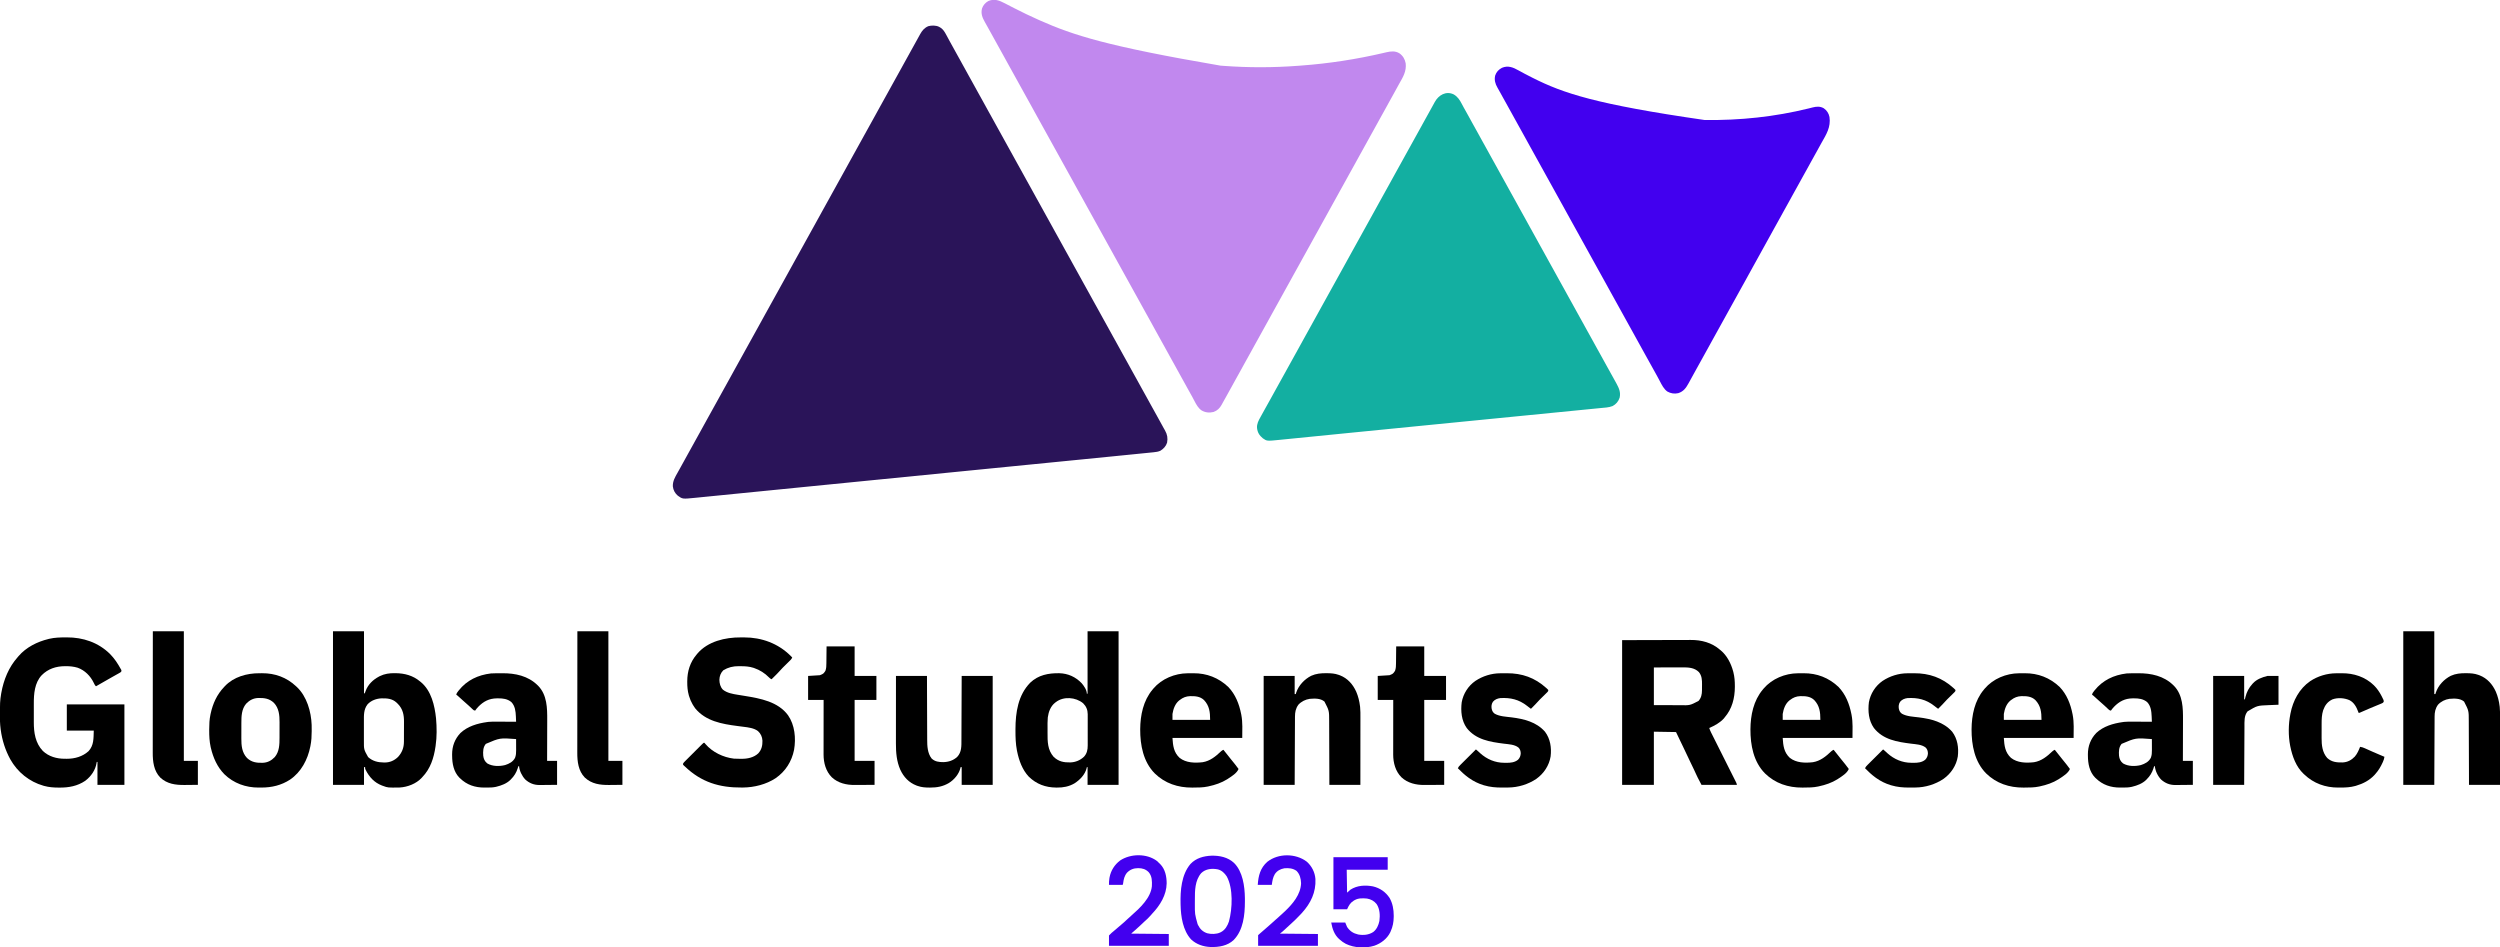 <?xml version="1.0" encoding="UTF-8"?>
<svg version="1.1" xmlns="http://www.w3.org/2000/svg" width="6772" height="2566">
<path d="M0 0 C0.713 0.431 1.426 0.861 2.16 1.305 C2.925 1.756 3.689 2.207 4.477 2.672 C11.488 7.441 15.187 13.991 19.16 21.305 C19.656 22.218 20.153 23.13 20.664 24.071 C23.013 28.406 25.35 32.747 27.672 37.096 C31.592 44.432 35.604 51.704 39.723 58.93 C44.133 66.671 48.438 74.459 52.66 82.305 C56.904 90.191 61.231 98.021 65.66 105.805 C70.655 114.582 75.499 123.431 80.285 132.324 C83.995 139.199 87.796 146.015 91.66 152.805 C96.655 161.582 101.499 170.431 106.285 179.324 C109.995 186.199 113.796 193.015 117.66 199.805 C122.655 208.582 127.499 217.431 132.285 226.324 C135.995 233.199 139.796 240.015 143.66 246.805 C148.655 255.582 153.499 264.431 158.285 273.324 C161.995 280.199 165.796 287.015 169.66 293.805 C174.655 302.582 179.499 311.431 184.285 320.324 C187.995 327.199 191.796 334.015 195.66 340.805 C200.655 349.582 205.499 358.431 210.285 367.324 C213.995 374.199 217.796 381.015 221.66 387.805 C226.655 396.582 231.499 405.431 236.285 414.324 C239.995 421.199 243.796 428.015 247.66 434.805 C252.655 443.582 257.499 452.431 262.285 461.324 C265.995 468.199 269.796 475.015 273.66 481.805 C278.655 490.582 283.499 499.431 288.285 508.324 C291.995 515.199 295.796 522.015 299.66 528.805 C304.655 537.582 309.499 546.431 314.285 555.324 C317.995 562.199 321.796 569.015 325.66 575.805 C330.655 584.582 335.499 593.431 340.285 602.324 C343.995 609.199 347.796 616.015 351.66 622.805 C356.655 631.582 361.499 640.431 366.285 649.324 C369.995 656.199 373.796 663.015 377.66 669.805 C382.655 678.582 387.499 687.431 392.285 696.324 C395.995 703.199 399.796 710.015 403.66 716.805 C408.655 725.582 413.499 734.431 418.285 743.324 C421.995 750.199 425.796 757.015 429.66 763.805 C434.655 772.582 439.499 781.431 444.285 790.324 C447.995 797.199 451.796 804.015 455.66 810.805 C460.655 819.582 465.499 828.431 470.285 837.324 C473.995 844.199 477.796 851.015 481.66 857.805 C486.655 866.582 491.499 875.431 496.285 884.324 C499.995 891.199 503.796 898.015 507.66 904.805 C512.655 913.582 517.499 922.431 522.285 931.324 C525.995 938.199 529.796 945.015 533.66 951.805 C538.655 960.582 543.499 969.431 548.285 978.324 C551.995 985.199 555.796 992.015 559.66 998.805 C564.655 1007.582 569.499 1016.431 574.285 1025.324 C577.995 1032.199 581.797 1039.015 585.66 1045.805 C590.715 1054.689 595.632 1063.639 600.474 1072.641 C602.979 1077.293 605.499 1081.933 608.094 1086.535 C608.778 1087.75 608.778 1087.75 609.476 1088.989 C610.313 1090.47 611.155 1091.948 612.003 1093.423 C618.076 1104.169 619.878 1114.129 617.574 1126.434 C614.625 1135.943 607.704 1143.274 599.277 1148.367 C593.451 1150.947 587.567 1151.752 581.288 1152.359 C580.417 1152.448 579.546 1152.538 578.649 1152.63 C575.74 1152.927 572.831 1153.214 569.921 1153.502 C567.831 1153.713 565.741 1153.925 563.651 1154.137 C557.953 1154.715 552.255 1155.284 546.556 1155.851 C540.462 1156.46 534.368 1157.075 528.274 1157.69 C514.155 1159.112 500.036 1160.522 485.915 1161.93 C481.102 1162.41 476.288 1162.891 471.475 1163.372 C440.387 1166.479 409.297 1169.563 378.207 1172.64 C368.787 1173.572 359.367 1174.505 349.947 1175.439 C349.255 1175.507 348.562 1175.576 347.849 1175.647 C344.315 1175.997 340.78 1176.347 337.246 1176.697 C312.035 1179.196 286.824 1181.693 261.612 1184.19 C260.854 1184.265 260.095 1184.34 259.314 1184.417 C253.144 1185.028 246.973 1185.639 240.803 1186.25 C222.828 1188.03 204.854 1189.81 186.879 1191.59 C185.706 1191.706 185.706 1191.706 184.509 1191.825 C156.304 1194.618 128.099 1197.412 99.893 1200.206 C98.674 1200.327 98.674 1200.327 97.431 1200.45 C92.493 1200.939 92.493 1200.939 87.556 1201.428 C75.94 1202.579 64.325 1203.729 52.709 1204.88 C-32.549 1213.324 -117.806 1221.781 -226.614 1232.601 C-250.667 1234.994 -274.72 1237.385 -298.774 1239.775 C-301.311 1240.027 -303.848 1240.279 -306.386 1240.531 C-321.458 1242.029 -336.53 1243.526 -351.603 1245.024 C-361.498 1246.007 -371.394 1246.99 -381.29 1247.973 C-382.102 1248.054 -382.913 1248.134 -383.749 1248.217 C-409.854 1250.811 -435.959 1253.409 -462.063 1256.009 C-488.322 1258.625 -514.581 1261.236 -540.84 1263.843 C-544.47 1264.203 -548.099 1264.563 -551.729 1264.923 C-552.796 1265.029 -552.796 1265.029 -553.885 1265.137 C-565.156 1266.256 -576.426 1267.38 -587.696 1268.505 C-598.786 1269.612 -609.877 1270.714 -620.968 1271.812 C-626.902 1272.4 -632.835 1272.989 -638.768 1273.584 C-644.168 1274.126 -649.567 1274.662 -654.967 1275.193 C-656.908 1275.385 -658.848 1275.579 -660.788 1275.775 C-695.018 1279.236 -695.018 1279.236 -707.738 1270.09 C-715.632 1263.385 -720.078 1254.953 -721.254 1244.691 C-721.802 1230.575 -715.325 1219.933 -708.527 1207.867 C-707.82 1206.601 -707.114 1205.334 -706.408 1204.066 C-704.947 1201.444 -703.483 1198.823 -702.017 1196.204 C-698.93 1190.682 -695.88 1185.141 -692.828 1179.6 C-691.169 1176.586 -689.506 1173.574 -687.844 1170.562 C-685.5 1166.314 -683.156 1162.065 -680.814 1157.816 C-673.393 1144.352 -665.954 1130.899 -658.482 1117.464 C-653.94 1109.294 -649.416 1101.115 -644.902 1092.93 C-644.571 1092.329 -644.239 1091.728 -643.898 1091.108 C-641.545 1086.841 -639.192 1082.573 -636.84 1078.305 C-634.153 1073.429 -631.466 1068.554 -628.777 1063.68 C-628.446 1063.079 -628.114 1062.477 -627.773 1061.858 C-622.363 1052.05 -616.928 1042.257 -611.484 1032.468 C-606.919 1024.257 -602.375 1016.033 -597.84 1007.805 C-592.69 998.462 -587.525 989.128 -582.34 979.805 C-577.177 970.522 -572.031 961.231 -566.902 951.93 C-566.571 951.329 -566.239 950.728 -565.898 950.108 C-563.545 945.841 -561.192 941.573 -558.84 937.305 C-556.153 932.429 -553.466 927.554 -550.777 922.68 C-550.446 922.079 -550.114 921.477 -549.773 920.858 C-544.363 911.05 -538.928 901.257 -533.484 891.468 C-528.919 883.257 -524.375 875.033 -519.84 866.805 C-514.69 857.462 -509.525 848.128 -504.34 838.805 C-499.177 829.522 -494.031 820.231 -488.902 810.93 C-488.571 810.329 -488.239 809.728 -487.898 809.108 C-485.545 804.841 -483.192 800.573 -480.84 796.305 C-478.153 791.429 -475.466 786.554 -472.777 781.68 C-472.446 781.079 -472.114 780.477 -471.773 779.858 C-466.363 770.05 -460.928 760.257 -455.484 750.468 C-450.919 742.257 -446.375 734.033 -441.84 725.805 C-436.69 716.462 -431.525 707.128 -426.34 697.805 C-421.177 688.522 -416.031 679.231 -410.902 669.93 C-410.571 669.329 -410.239 668.728 -409.898 668.108 C-407.545 663.841 -405.192 659.573 -402.84 655.305 C-400.153 650.429 -397.466 645.554 -394.777 640.68 C-394.446 640.079 -394.114 639.477 -393.773 638.858 C-388.363 629.05 -382.928 619.257 -377.484 609.468 C-372.919 601.257 -368.375 593.033 -363.84 584.805 C-358.69 575.462 -353.525 566.128 -348.34 556.805 C-343.177 547.522 -338.031 538.231 -332.902 528.93 C-332.571 528.329 -332.239 527.728 -331.898 527.108 C-329.545 522.841 -327.192 518.573 -324.84 514.305 C-322.153 509.429 -319.466 504.554 -316.777 499.68 C-316.446 499.079 -316.114 498.477 -315.773 497.858 C-310.363 488.05 -304.928 478.257 -299.484 468.468 C-294.919 460.257 -290.375 452.033 -285.84 443.805 C-280.69 434.462 -275.525 425.128 -270.34 415.805 C-265.177 406.522 -260.031 397.231 -254.902 387.93 C-254.571 387.329 -254.239 386.728 -253.898 386.108 C-251.545 381.841 -249.192 377.573 -246.84 373.305 C-244.153 368.429 -241.466 363.554 -238.777 358.68 C-238.446 358.079 -238.114 357.477 -237.773 356.858 C-232.363 347.05 -226.928 337.257 -221.484 327.468 C-216.919 319.257 -212.375 311.033 -207.84 302.805 C-202.69 293.462 -197.525 284.128 -192.34 274.805 C-187.177 265.522 -182.031 256.231 -176.902 246.93 C-176.571 246.329 -176.239 245.728 -175.898 245.108 C-173.545 240.841 -171.192 236.573 -168.84 232.305 C-166.153 227.429 -163.466 222.554 -160.777 217.68 C-160.28 216.778 -160.28 216.778 -159.773 215.858 C-154.363 206.05 -148.928 196.257 -143.484 186.468 C-138.919 178.257 -134.375 170.033 -129.84 161.805 C-124.69 152.462 -119.525 143.128 -114.34 133.805 C-109.177 124.522 -104.031 115.231 -98.902 105.93 C-98.571 105.329 -98.239 104.728 -97.898 104.108 C-95.545 99.841 -93.192 95.573 -90.84 91.305 C-81.137 73.7 -71.433 56.096 -61.639 38.542 C-59.835 35.295 -58.045 32.041 -56.258 28.785 C-55.119 26.729 -53.98 24.673 -52.84 22.617 C-52.084 21.228 -52.084 21.228 -51.314 19.811 C-45.865 10.041 -39.652 2.516 -29.141 -1.805 C-20.148 -4.231 -8.409 -4.183 0 0 Z " fill="#2A1459" transform="translate(2543.84,72.695)"/>
<path d="M0 0 C0.82 0.422 1.639 0.845 2.484 1.28 C4.228 2.179 5.971 3.081 7.713 3.984 C11.39 5.888 15.072 7.781 18.755 9.674 C21.502 11.086 24.249 12.5 26.995 13.914 C48.082 24.762 69.381 34.995 91.049 44.624 C92.96 45.473 94.869 46.324 96.779 47.175 C185.434 86.564 278.136 116.828 585.039 169.288 C588.042 169.508 591.044 169.737 594.045 169.965 C660.583 174.927 728.522 174.804 795.047 169.736 C798.04 169.508 801.033 169.288 804.026 169.07 C878.912 163.531 953.319 152.074 1026.433 134.999 C1027.41 134.773 1028.386 134.547 1029.393 134.313 C1031.193 133.896 1032.991 133.473 1034.788 133.043 C1047.058 130.196 1058.74 129.103 1069.91 135.977 C1079.307 142.735 1084.645 151.678 1086.758 163.074 C1089.238 184.536 1079.505 200.305 1069.292 218.212 C1065.094 225.585 1061.038 233.025 1057.039 240.508 C1052.105 249.734 1047.042 258.874 1041.863 267.965 C1037.999 274.765 1034.246 281.62 1030.539 288.508 C1025.776 297.359 1020.885 306.128 1015.914 314.863 C1012.035 321.699 1008.264 328.587 1004.539 335.508 C999.776 344.359 994.885 353.128 989.914 361.863 C986.035 368.699 982.264 375.587 978.539 382.508 C973.776 391.359 968.885 400.128 963.914 408.863 C960.035 415.699 956.264 422.587 952.539 429.508 C947.776 438.359 942.885 447.128 937.914 455.863 C934.035 462.699 930.264 469.587 926.539 476.508 C921.776 485.359 916.885 494.128 911.914 502.863 C908.035 509.699 904.264 516.587 900.539 523.508 C895.776 532.359 890.885 541.128 885.914 549.863 C882.035 556.699 878.264 563.587 874.539 570.508 C869.776 579.359 864.885 588.128 859.914 596.863 C856.035 603.699 852.264 610.587 848.539 617.508 C843.776 626.359 838.885 635.128 833.914 643.863 C830.035 650.699 826.264 657.587 822.539 664.508 C817.776 673.359 812.885 682.128 807.914 690.863 C804.035 697.699 800.264 704.587 796.539 711.508 C791.776 720.359 786.885 729.128 781.914 737.863 C778.035 744.699 774.264 751.587 770.539 758.508 C765.776 767.359 760.885 776.128 755.914 784.863 C752.035 791.699 748.264 798.587 744.539 805.508 C739.776 814.359 734.885 823.128 729.914 831.863 C726.035 838.699 722.264 845.587 718.539 852.508 C713.776 861.359 708.885 870.128 703.914 878.863 C700.035 885.699 696.264 892.587 692.539 899.508 C687.776 908.359 682.885 917.128 677.914 925.863 C674.035 932.699 670.264 939.587 666.539 946.508 C661.776 955.359 656.885 964.128 651.914 972.863 C648.035 979.699 644.264 986.587 640.539 993.508 C635.776 1002.359 630.885 1011.128 625.914 1019.863 C622.035 1026.699 618.264 1033.587 614.539 1040.508 C609.707 1049.483 604.763 1058.386 599.723 1067.246 C597.167 1071.74 594.626 1076.24 592.141 1080.773 C591.463 1082.007 591.463 1082.007 590.772 1083.266 C589.939 1084.788 589.109 1086.313 588.284 1087.839 C583.211 1097.097 576.47 1103.901 566.289 1107.445 C554.911 1110.303 543.955 1109.109 533.828 1103.223 C524.594 1096.872 519.461 1087.098 514.414 1077.383 C513.186 1075.059 511.955 1072.736 510.723 1070.414 C510.108 1069.254 509.493 1068.094 508.859 1066.898 C506.147 1061.846 503.32 1056.862 500.477 1051.883 C496.066 1044.142 491.761 1036.353 487.539 1028.508 C483.295 1020.622 478.968 1012.791 474.539 1005.008 C469.544 996.23 464.7 987.381 459.914 978.488 C456.205 971.613 452.403 964.797 448.539 958.008 C443.544 949.23 438.7 940.381 433.914 931.488 C430.205 924.613 426.403 917.797 422.539 911.008 C417.476 902.109 412.558 893.141 407.699 884.13 C403.347 876.063 398.919 868.042 394.451 860.039 C391.6 854.928 388.757 849.811 385.914 844.695 C385.279 843.552 384.643 842.409 383.989 841.231 C378.984 832.223 374.004 823.202 369.03 814.178 C364.217 805.445 359.386 796.722 354.539 788.008 C349.014 778.075 343.515 768.129 338.029 758.175 C333.216 749.443 328.385 740.721 323.539 732.008 C318.377 722.725 313.231 713.434 308.102 704.133 C307.77 703.532 307.439 702.931 307.097 702.312 C304.407 697.433 301.718 692.554 299.029 687.675 C296.678 683.41 294.328 679.146 291.977 674.883 C291.479 673.981 291.479 673.981 290.972 673.061 C285.562 663.253 280.128 653.46 274.683 643.671 C269.779 634.85 264.901 626.014 260.029 617.175 C255.216 608.443 250.385 599.721 245.539 591.008 C240.014 581.075 234.515 571.129 229.029 561.175 C224.216 552.443 219.385 543.721 214.539 535.008 C209.377 525.725 204.231 516.434 199.102 507.133 C198.77 506.532 198.439 505.931 198.097 505.312 C195.407 500.433 192.718 495.554 190.029 490.675 C187.678 486.41 185.328 482.146 182.977 477.883 C182.645 477.282 182.314 476.68 181.972 476.061 C176.562 466.253 171.128 456.46 165.683 446.671 C160.779 437.85 155.901 429.014 151.029 420.175 C146.216 411.443 141.385 402.721 136.539 394.008 C131.014 384.075 125.515 374.129 120.029 364.175 C115.216 355.443 110.385 346.721 105.539 338.008 C100.377 328.725 95.231 319.434 90.102 310.133 C89.604 309.231 89.604 309.231 89.097 308.312 C86.407 303.433 83.718 298.554 81.029 293.675 C78.678 289.41 76.328 285.146 73.977 280.883 C73.645 280.282 73.314 279.68 72.972 279.061 C67.562 269.253 62.128 259.46 56.683 249.671 C51.779 240.85 46.901 232.014 42.029 223.175 C37.216 214.443 32.385 205.721 27.539 197.008 C22.377 187.725 17.231 178.434 12.102 169.133 C11.604 168.231 11.604 168.231 11.097 167.312 C8.407 162.433 5.718 157.554 3.029 152.675 C0.678 148.41 -1.672 144.146 -4.023 139.883 C-4.355 139.282 -4.686 138.68 -5.028 138.061 C-10.438 128.253 -15.872 118.46 -21.317 108.671 C-26.551 99.257 -31.756 89.828 -36.952 80.392 C-40.349 74.225 -43.761 68.066 -47.199 61.922 C-47.89 60.686 -48.581 59.449 -49.271 58.213 C-50.57 55.889 -51.873 53.568 -53.178 51.248 C-59.937 39.152 -64.521 28.368 -60.836 14.32 C-57.911 5.695 -51.622 -1.434 -43.633 -5.75 C-27.751 -12.55 -14.347 -7.479 0 0 Z " fill="#C188EE" transform="translate(2720.961,8.492)"/>
<path d="M0 0 C10.988 6.468 16.359 15.205 22.199 26.32 C23.345 28.468 24.492 30.616 25.641 32.762 C26.221 33.846 26.801 34.93 27.399 36.047 C30.075 40.991 32.852 45.875 35.637 50.758 C40.633 59.535 45.476 68.384 50.262 77.277 C53.971 84.152 57.773 90.968 61.637 97.758 C66.632 106.535 71.476 115.384 76.262 124.277 C79.971 131.152 83.773 137.968 87.637 144.758 C92.632 153.535 97.476 162.384 102.262 171.277 C105.971 178.152 109.773 184.968 113.637 191.758 C118.632 200.535 123.476 209.384 128.262 218.277 C131.971 225.152 135.773 231.968 139.637 238.758 C144.632 247.535 149.476 256.384 154.262 265.277 C157.971 272.152 161.773 278.968 165.637 285.758 C170.632 294.535 175.476 303.384 180.262 312.277 C183.971 319.152 187.773 325.968 191.637 332.758 C196.632 341.535 201.476 350.384 206.262 359.277 C209.971 366.152 213.773 372.968 217.637 379.758 C222.632 388.535 227.476 397.384 232.262 406.277 C235.971 413.152 239.773 419.968 243.637 426.758 C248.632 435.535 253.476 444.384 258.262 453.277 C261.971 460.152 265.773 466.968 269.637 473.758 C274.632 482.535 279.476 491.384 284.262 500.277 C287.971 507.152 291.773 513.968 295.637 520.758 C300.632 529.535 305.476 538.384 310.262 547.277 C313.971 554.152 317.773 560.968 321.637 567.758 C326.632 576.535 331.476 585.384 336.262 594.277 C339.971 601.152 343.773 607.968 347.637 614.758 C352.632 623.535 357.476 632.384 362.262 641.277 C365.971 648.152 369.773 654.968 373.637 661.758 C378.632 670.535 383.476 679.384 388.262 688.277 C391.971 695.152 395.773 701.968 399.637 708.758 C404.632 717.535 409.476 726.384 414.262 735.277 C417.971 742.152 421.773 748.968 425.637 755.758 C430.243 763.858 434.76 772.002 439.199 780.195 C439.735 781.184 440.272 782.173 440.824 783.191 C447.752 796.024 452.6 806.433 449.488 821.371 C446.083 831.66 439.74 839.266 430.137 844.258 C419.828 848.318 408.243 848.598 397.332 849.65 C395.091 849.873 392.851 850.097 390.611 850.321 C384.457 850.936 378.302 851.539 372.147 852.139 C366.167 852.725 360.189 853.32 354.211 853.914 C341.913 855.136 329.615 856.349 317.316 857.557 C304.995 858.768 292.674 859.982 280.354 861.202 C279.194 861.317 279.194 861.317 278.012 861.434 C274.079 861.823 270.146 862.213 266.213 862.602 C238.082 865.388 209.95 868.165 181.817 870.937 C154.351 873.643 126.885 876.352 99.42 879.067 C98.573 879.151 97.726 879.234 96.853 879.32 C87.447 880.25 78.04 881.18 68.634 882.11 C52.448 883.709 36.263 885.309 20.077 886.908 C18.381 887.076 16.685 887.244 14.989 887.411 C-10.335 889.914 -35.659 892.414 -60.983 894.913 C-132.544 901.974 -204.103 909.051 -275.657 916.182 C-285.303 917.143 -294.949 918.104 -304.595 919.064 C-311.836 919.785 -319.077 920.505 -326.318 921.226 C-328.058 921.399 -329.798 921.573 -331.538 921.746 C-351.145 923.698 -370.751 925.652 -390.356 927.613 C-402.898 928.867 -415.441 930.117 -427.985 931.362 C-435.719 932.129 -443.452 932.903 -451.184 933.68 C-455.737 934.137 -460.29 934.588 -464.843 935.037 C-466.892 935.24 -468.94 935.446 -470.988 935.654 C-506.147 939.222 -506.147 939.222 -517.051 931.57 C-526.353 923.922 -531.44 915.908 -532.801 903.82 C-533.834 892.655 -528.589 883.137 -523.301 873.695 C-522.672 872.551 -522.042 871.406 -521.394 870.226 C-519.562 866.897 -517.714 863.577 -515.863 860.258 C-514.99 858.678 -514.117 857.097 -513.246 855.516 C-511.262 851.923 -509.263 848.339 -507.259 844.757 C-504.411 839.658 -501.575 834.551 -498.738 829.445 C-498.103 828.302 -497.467 827.159 -496.813 825.981 C-491.808 816.973 -486.829 807.952 -481.855 798.928 C-476.427 789.081 -470.973 779.248 -465.508 769.422 C-460.942 761.21 -456.398 752.986 -451.863 744.758 C-446.714 735.415 -441.549 726.081 -436.363 716.758 C-431.201 707.475 -426.055 698.184 -420.926 688.883 C-420.594 688.282 -420.263 687.681 -419.921 687.062 C-417.568 682.794 -415.216 678.526 -412.863 674.258 C-410.176 669.383 -407.489 664.507 -404.801 659.633 C-404.469 659.032 -404.138 658.43 -403.796 657.811 C-398.386 648.002 -392.95 638.207 -387.505 628.417 C-382.964 620.247 -378.44 612.068 -373.926 603.883 C-373.594 603.282 -373.263 602.681 -372.921 602.062 C-370.568 597.794 -368.216 593.526 -365.863 589.258 C-363.176 584.383 -360.489 579.507 -357.801 574.633 C-357.469 574.032 -357.138 573.43 -356.796 572.811 C-351.387 563.003 -345.952 553.21 -340.508 543.421 C-335.942 535.21 -331.398 526.986 -326.863 518.758 C-321.714 509.415 -316.549 500.081 -311.363 490.758 C-306.201 481.475 -301.055 472.184 -295.926 462.883 C-295.594 462.282 -295.263 461.681 -294.921 461.062 C-292.568 456.794 -290.216 452.526 -287.863 448.258 C-285.176 443.383 -282.489 438.507 -279.801 433.633 C-279.469 433.032 -279.138 432.43 -278.796 431.811 C-273.387 422.003 -267.952 412.21 -262.508 402.421 C-257.942 394.21 -253.398 385.986 -248.863 377.758 C-243.714 368.415 -238.549 359.081 -233.363 349.758 C-228.201 340.475 -223.055 331.184 -217.926 321.883 C-217.594 321.282 -217.263 320.681 -216.921 320.062 C-214.568 315.794 -212.216 311.526 -209.863 307.258 C-207.176 302.383 -204.489 297.507 -201.801 292.633 C-201.469 292.032 -201.138 291.43 -200.796 290.811 C-195.386 281.002 -189.95 271.207 -184.505 261.417 C-179.964 253.247 -175.44 245.068 -170.926 236.883 C-170.594 236.282 -170.263 235.681 -169.921 235.062 C-167.568 230.794 -165.216 226.526 -162.863 222.258 C-160.176 217.383 -157.489 212.507 -154.801 207.633 C-154.304 206.731 -154.304 206.731 -153.796 205.811 C-148.387 196.003 -142.952 186.21 -137.508 176.421 C-132.942 168.21 -128.398 159.986 -123.863 151.758 C-118.714 142.415 -113.549 133.081 -108.363 123.758 C-103.201 114.475 -98.055 105.184 -92.926 95.883 C-92.594 95.282 -92.263 94.681 -91.921 94.062 C-89.568 89.794 -87.216 85.526 -84.863 81.258 C-65.445 46.025 -65.445 46.025 -57.141 31.148 C-55.212 27.693 -53.301 24.229 -51.43 20.742 C-41.332 2.087 -21.038 -10.216 0 0 Z " fill="#13AFA1" transform="translate(3937.863,255.742)"/>
<path d="M0 0 C12.081 6.845 24.461 13.135 36.851 19.398 C37.455 19.703 38.059 20.008 38.681 20.323 C121.096 61.905 209.657 91.897 503.851 134.398 C504.978 134.414 504.978 134.414 506.128 134.431 C600.115 135.732 694.27 125.774 785.597 103.273 C786.273 103.107 786.949 102.94 787.646 102.769 C790.732 102.008 793.813 101.231 796.889 100.429 C807.534 97.727 817.18 97.024 827.05 102.652 C835.421 108.503 840.507 116.205 842.538 126.266 C846.576 153.733 833.941 173.561 820.881 196.497 C816.946 203.416 813.122 210.388 809.351 217.398 C804.588 226.249 799.697 235.017 794.726 243.753 C790.847 250.589 787.076 257.477 783.351 264.398 C778.588 273.249 773.697 282.017 768.726 290.753 C764.847 297.589 761.076 304.477 757.351 311.398 C752.588 320.249 747.697 329.017 742.726 337.753 C738.847 344.589 735.076 351.477 731.351 358.398 C726.588 367.249 721.697 376.017 716.726 384.753 C712.847 391.589 709.076 398.477 705.351 405.398 C700.588 414.249 695.697 423.017 690.726 431.753 C686.847 438.589 683.076 445.477 679.351 452.398 C674.588 461.249 669.697 470.017 664.726 478.753 C660.847 485.589 657.076 492.477 653.351 499.398 C649.107 507.284 644.78 515.114 640.351 522.898 C635.288 531.796 630.37 540.764 625.511 549.775 C621.159 557.843 616.731 565.863 612.263 573.866 C609.412 578.978 606.569 584.094 603.726 589.21 C603.091 590.353 602.455 591.497 601.801 592.674 C596.796 601.682 591.816 610.703 586.842 619.728 C581.415 629.575 575.961 639.407 570.496 649.234 C565.93 657.446 561.386 665.669 556.851 673.898 C551.702 683.241 546.537 692.575 541.351 701.898 C536.189 711.18 531.043 720.472 525.914 729.773 C525.582 730.374 525.251 730.975 524.909 731.594 C522.556 735.862 520.203 740.13 517.851 744.398 C515.164 749.273 512.477 754.148 509.789 759.023 C509.457 759.624 509.126 760.225 508.784 760.844 C503.374 770.652 497.94 780.446 492.495 790.234 C488.268 797.838 484.058 805.451 479.859 813.07 C478.858 814.886 477.856 816.701 476.854 818.516 C476.189 819.72 475.524 820.924 474.859 822.128 C474.53 822.724 474.201 823.319 473.862 823.933 C471.817 827.64 469.78 831.351 467.749 835.066 C466.401 837.529 465.048 839.989 463.694 842.448 C462.758 844.153 461.828 845.861 460.898 847.57 C453.879 860.301 447.174 869.907 432.851 874.398 C422.493 876.773 412.577 875.228 403.265 869.925 C393.659 862.991 388.422 852.153 383.039 841.898 C381.802 839.573 380.566 837.249 379.328 834.925 C378.731 833.802 378.135 832.679 377.52 831.522 C375.36 827.478 373.15 823.463 370.914 819.46 C370.526 818.766 370.139 818.072 369.739 817.356 C368.91 815.873 368.081 814.389 367.251 812.906 C364.379 807.762 361.523 802.61 358.664 797.46 C357.367 795.126 356.07 792.791 354.773 790.456 C354.448 789.871 354.122 789.285 353.787 788.682 C351.565 784.682 349.341 780.682 347.117 776.683 C337.653 759.664 328.24 742.619 318.841 725.564 C316.49 721.3 314.14 717.036 311.789 712.773 C311.291 711.871 311.291 711.871 310.784 710.951 C305.374 701.143 299.94 691.35 294.495 681.561 C289.591 672.74 284.713 663.904 279.841 655.065 C275.028 646.333 270.197 637.611 265.351 628.898 C260.189 619.615 255.043 610.324 249.914 601.023 C249.582 600.422 249.251 599.821 248.909 599.201 C246.219 594.323 243.53 589.444 240.841 584.564 C238.49 580.3 236.14 576.036 233.789 571.773 C233.291 570.871 233.291 570.871 232.784 569.951 C227.374 560.143 221.94 550.35 216.495 540.561 C211.591 531.74 206.713 522.904 201.841 514.065 C197.028 505.333 192.197 496.611 187.351 487.898 C181.826 477.965 176.327 468.019 170.841 458.065 C166.028 449.333 161.197 440.611 156.351 431.898 C151.189 422.615 146.043 413.324 140.914 404.023 C140.416 403.121 140.416 403.121 139.909 402.201 C137.219 397.323 134.53 392.444 131.841 387.564 C129.49 383.3 127.14 379.036 124.789 374.773 C124.457 374.172 124.126 373.57 123.784 372.951 C118.374 363.143 112.94 353.35 107.495 343.561 C102.591 334.74 97.713 325.904 92.841 317.065 C88.028 308.333 83.197 299.611 78.351 290.898 C72.826 280.965 67.327 271.019 61.841 261.065 C57.028 252.333 52.197 243.611 47.351 234.898 C42.189 225.615 37.043 216.324 31.914 207.023 C31.416 206.121 31.416 206.121 30.909 205.201 C28.219 200.323 25.53 195.444 22.841 190.564 C20.49 186.3 18.14 182.036 15.789 177.773 C15.457 177.172 15.126 176.57 14.784 175.951 C9.374 166.143 3.94 156.35 -1.505 146.561 C-6.409 137.74 -11.287 128.904 -16.159 120.065 C-20.972 111.333 -25.803 102.611 -30.649 93.898 C-34.559 86.864 -38.467 79.829 -42.364 72.788 C-42.715 72.154 -43.066 71.519 -43.428 70.865 C-45.168 67.721 -46.903 64.574 -48.63 61.423 C-52.677 54.037 -52.677 54.037 -56.864 46.73 C-62.854 36.389 -65.812 25.897 -63.028 13.991 C-59.706 4.189 -53.721 -2.136 -44.653 -6.919 C-28.273 -13.904 -14.335 -8.131 0 0 Z " fill="#4200EF" transform="translate(4113.149,190.602)"/>
<path d="M0 0 C33.248 -0.083 66.495 -0.165 100.75 -0.25 C111.218 -0.286 121.686 -0.323 132.472 -0.36 C145.331 -0.378 145.331 -0.378 151.365 -0.382 C155.548 -0.385 159.73 -0.4 163.912 -0.422 C169.271 -0.45 174.629 -0.458 179.988 -0.452 C181.94 -0.453 183.892 -0.461 185.843 -0.477 C214.652 -0.697 242.962 6.669 265 26 C265.745 26.602 266.49 27.204 267.258 27.824 C284.278 41.968 295.121 63.525 300.75 84.562 C300.949 85.305 301.148 86.048 301.352 86.813 C304.516 99.33 305.41 111.591 305.375 124.438 C305.374 125.228 305.373 126.019 305.372 126.834 C305.263 156.753 297.988 185.957 278 209 C277.237 210.011 276.474 211.021 275.688 212.062 C264.801 223.961 250.633 231.677 236 238 C237.329 242.268 238.962 246.168 240.967 250.161 C241.262 250.752 241.557 251.342 241.861 251.95 C242.844 253.914 243.832 255.875 244.821 257.836 C245.529 259.249 246.237 260.662 246.945 262.076 C248.466 265.112 249.989 268.147 251.515 271.18 C253.927 275.977 256.332 280.776 258.737 285.576 C263.841 295.762 268.951 305.943 274.062 316.125 C279.584 327.124 285.104 338.123 290.617 349.127 C293.008 353.899 295.403 358.67 297.801 363.439 C299.291 366.403 300.777 369.369 302.263 372.336 C302.953 373.712 303.644 375.087 304.337 376.462 C305.281 378.337 306.221 380.214 307.16 382.093 C307.687 383.143 308.215 384.193 308.758 385.276 C310 388 310 388 311 392 C279.32 392 247.64 392 215 392 C203.68 370.492 203.68 370.492 198.938 360 C197.835 357.592 196.73 355.186 195.621 352.781 C195.191 351.848 195.191 351.848 194.752 350.896 C191.115 343.043 187.3 335.275 183.5 327.5 C177.838 315.91 172.303 304.277 166.911 292.558 C160.16 277.932 153.056 263.48 146 249 C116.3 248.505 116.3 248.505 86 248 C86 295.52 86 343.04 86 392 C57.62 392 29.24 392 0 392 C0 262.64 0 133.28 0 0 Z M86 74 C86 107.66 86 141.32 86 176 C100.355 176.041 114.71 176.083 129.5 176.125 C134.001 176.143 138.502 176.161 143.139 176.18 C147.241 176.187 147.241 176.187 151.342 176.191 C153.143 176.194 154.943 176.201 156.743 176.211 C183.756 176.829 183.756 176.829 207 164.625 C214.346 156.492 216.306 146.587 216.336 135.926 C216.343 135.08 216.349 134.234 216.356 133.363 C216.366 131.582 216.371 129.802 216.371 128.021 C216.375 125.337 216.411 122.654 216.449 119.971 C216.532 107.642 216.013 96.607 208 86.562 C195.437 73.999 179.021 73.8 162.307 73.768 C159.527 73.774 156.748 73.789 153.969 73.805 C152.218 73.808 150.467 73.81 148.716 73.811 C142.311 73.821 135.905 73.849 129.5 73.875 C107.968 73.937 107.968 73.937 86 74 Z " fill="#000000" transform="translate(4394,1734)"/>
<path d="M0 0 C0.925 -0.006 1.85 -0.013 2.802 -0.019 C46.571 -0.206 87.986 13.717 119.5 44.75 C131.473 56.882 140.535 70.513 148.688 85.438 C149.079 86.089 149.471 86.74 149.875 87.411 C150.688 89.438 150.688 89.438 150.613 91.493 C149.285 94.284 147.571 95.048 144.887 96.547 C143.86 97.129 142.834 97.711 141.776 98.31 C140.093 99.24 140.093 99.24 138.375 100.188 C137.208 100.844 136.042 101.501 134.876 102.16 C132.417 103.549 129.954 104.93 127.488 106.307 C123.719 108.415 119.969 110.552 116.223 112.699 C115.305 113.225 115.305 113.225 114.369 113.762 C113.151 114.46 111.933 115.158 110.715 115.857 C107.9 117.469 105.083 119.076 102.266 120.684 C95.404 124.598 88.546 128.518 81.688 132.438 C78.683 129.623 77.343 126.82 75.625 123.062 C66.763 104.564 51.505 89.139 32.017 82.133 C21.163 78.892 10.616 77.911 -0.688 78 C-1.361 78.003 -2.034 78.005 -2.727 78.008 C-26.63 78.154 -48.19 85.146 -65.312 102.438 C-84.761 123.201 -86.816 153.001 -86.711 180.035 C-86.713 181.93 -86.716 183.825 -86.72 185.72 C-86.724 189.654 -86.718 193.587 -86.704 197.521 C-86.687 202.501 -86.696 207.481 -86.714 212.462 C-86.725 216.363 -86.722 220.264 -86.714 224.166 C-86.712 226 -86.714 227.834 -86.721 229.668 C-86.807 257.975 -82.57 286.297 -62.293 307.555 C-46.355 322.754 -24.705 328.824 -3.137 328.753 C-1.146 328.75 0.846 328.774 2.838 328.799 C24.308 328.809 45.504 322.842 61.625 308.125 C76.166 292.185 74.954 273.711 75.688 252.438 C51.597 252.438 27.508 252.438 2.688 252.438 C2.688 229.007 2.688 205.577 2.688 181.438 C54.167 181.438 105.647 181.438 158.688 181.438 C158.688 253.377 158.688 325.317 158.688 399.438 C134.597 399.438 110.507 399.438 85.688 399.438 C85.688 378.978 85.688 358.517 85.688 337.438 C85.028 337.438 84.368 337.438 83.688 337.438 C83.558 338.42 83.558 338.42 83.426 339.422 C80.325 359.564 68.506 376.377 52.465 388.566 C31.349 402.792 7.989 407.072 -17.062 406.875 C-17.888 406.872 -18.713 406.869 -19.563 406.866 C-32.797 406.794 -45.494 405.975 -58.312 402.438 C-59.484 402.116 -59.484 402.116 -60.68 401.788 C-99.038 390.861 -130.772 365.087 -150.312 330.438 C-164.017 305.459 -172.517 278.643 -176.312 250.438 C-176.4 249.797 -176.487 249.157 -176.577 248.497 C-178.452 234.297 -178.672 220.183 -178.625 205.875 C-178.623 204.726 -178.621 203.576 -178.619 202.392 C-178.575 185.899 -178.292 169.705 -175.312 153.438 C-175.152 152.505 -174.991 151.573 -174.825 150.612 C-168.503 114.918 -154.612 80.572 -130.312 53.438 C-129.205 52.13 -129.205 52.13 -128.074 50.797 C-107.379 26.734 -77.745 11.919 -47.312 4.438 C-46.408 4.213 -45.503 3.989 -44.571 3.757 C-29.824 0.312 -15.067 0.053 0 0 Z " fill="#000000" transform="translate(178.312,1726.562)"/>
<path d="M0 0 C2.988 0.016 5.974 0 8.961 -0.019 C56.865 -0.072 101.25 16.219 135.364 50.141 C136.744 51.553 138.121 52.967 139.489 54.391 C138.213 57.19 136.9 59.225 134.711 61.38 C134.153 61.935 133.595 62.489 133.02 63.061 C132.117 63.944 132.117 63.944 131.196 64.844 C130.572 65.463 129.947 66.082 129.304 66.72 C127.308 68.699 125.305 70.67 123.301 72.641 C120.679 75.226 118.061 77.815 115.446 80.407 C114.817 81.03 114.189 81.653 113.541 82.295 C109.907 85.917 106.436 89.612 103.12 93.531 C99.633 97.508 95.809 101.173 92.051 104.891 C91.224 105.714 90.397 106.536 89.545 107.383 C87.529 109.388 85.51 111.391 83.489 113.391 C80.598 112.007 78.706 110.769 76.551 108.391 C65.336 96.913 51.531 88.162 36.364 83.016 C35.66 82.777 34.957 82.539 34.232 82.292 C23.299 78.823 12.335 78.018 0.936 78.021 C-1.245 78.016 -3.424 77.98 -5.605 77.942 C-20.777 77.821 -34.226 81.08 -47.261 89.079 C-54.265 96.277 -57.531 104.711 -57.824 114.641 C-57.629 124.651 -55.446 133.867 -48.511 141.391 C-37.015 150.686 -21.713 153.238 -7.532 155.474 C-4.825 155.901 -2.122 156.344 0.581 156.791 C4.202 157.389 7.825 157.982 11.448 158.57 C53.479 165.399 101.088 174.181 128.09 210.805 C146.557 237.383 149.854 273.207 144.489 304.391 C138.216 336.097 121.131 362.961 94.489 381.391 C68.865 398.217 36.539 406.378 6.059 406.629 C5.079 406.639 4.099 406.649 3.089 406.659 C-57.924 407.143 -106.926 392.198 -151.511 349.391 C-152.479 348.533 -153.447 347.674 -154.445 346.79 C-156.511 344.391 -156.511 344.391 -156.461 342.585 C-155.087 339.412 -152.807 337.278 -150.381 334.888 C-149.847 334.351 -149.314 333.814 -148.764 333.261 C-147.001 331.489 -145.227 329.729 -143.453 327.969 C-142.225 326.742 -140.998 325.515 -139.772 324.287 C-137.202 321.717 -134.626 319.152 -132.047 316.591 C-128.735 313.302 -125.434 310.001 -122.137 306.697 C-119.606 304.163 -117.07 301.633 -114.532 299.105 C-113.313 297.89 -112.095 296.673 -110.878 295.455 C-109.181 293.757 -107.477 292.066 -105.771 290.376 C-105.266 289.868 -104.76 289.36 -104.239 288.837 C-100.74 285.391 -100.74 285.391 -98.511 285.391 C-97.242 286.754 -97.242 286.754 -95.699 288.704 C-76.706 310.914 -47.282 325.03 -18.511 328.391 C-13.798 328.666 -9.106 328.763 -4.386 328.762 C-2.277 328.766 -0.17 328.803 1.938 328.84 C18.194 328.975 35.189 325.553 47.426 314.141 C56.561 304.311 59.109 292.781 58.801 279.696 C58.257 269.398 54.264 260.7 46.7 253.747 C35.938 245.54 20.456 243.719 7.365 242.106 C5.034 241.819 2.706 241.513 0.378 241.203 C-2.775 240.785 -5.928 240.371 -9.083 239.964 C-51.218 234.52 -94.993 226.773 -123.472 191.997 C-125.284 189.524 -126.917 187.009 -128.511 184.391 C-129.497 182.778 -129.497 182.778 -130.503 181.133 C-134.593 174.129 -137.535 167.028 -139.886 159.266 C-140.125 158.48 -140.363 157.694 -140.609 156.884 C-143.99 144.996 -144.923 133.148 -144.886 120.829 C-144.885 119.782 -144.885 119.782 -144.885 118.714 C-144.789 91.807 -137.192 67.107 -119.511 46.391 C-118.869 45.605 -118.227 44.818 -117.566 44.008 C-89.168 10.58 -41.995 -0.268 0 0 Z " fill="#000000" transform="translate(2006.511,1726.609)"/>
<path d="M0 0 C27.72 0 55.44 0 84 0 C84 55.77 84 111.54 84 169 C87.134 167.433 87.496 164.264 88.625 161.125 C95.159 144.055 108.066 131.584 124 123 C124.893 122.518 125.787 122.036 126.707 121.539 C139.666 115.127 153.075 113.284 167.312 113.5 C168.028 113.505 168.743 113.51 169.479 113.516 C194.104 113.725 216.828 119.892 236 136 C236.728 136.583 237.457 137.165 238.207 137.766 C266.275 161.164 275.523 201.048 279.127 235.755 C281.285 260.12 281.624 285.777 278 310 C277.807 311.361 277.807 311.361 277.609 312.75 C273.18 343.227 263.836 372.493 242 395 C241.389 395.684 240.778 396.369 240.148 397.074 C225.553 412.88 201.906 422.058 180.635 423.177 C148.586 423.714 148.586 423.714 136 419 C134.937 418.626 133.873 418.252 132.777 417.867 C111.667 409.807 98.239 394.835 88.285 375.102 C87 372 87 372 87 368 C86.01 368 85.02 368 84 368 C84 383.84 84 399.68 84 416 C56.28 416 28.56 416 0 416 C0 278.72 0 141.44 0 0 Z M93.527 198.004 C82.976 211.794 83.695 227.09 83.734 243.656 C83.733 245.651 83.731 247.645 83.729 249.639 C83.726 253.801 83.73 257.963 83.739 262.125 C83.751 267.431 83.744 272.736 83.732 278.041 C83.725 282.154 83.727 286.267 83.732 290.38 C83.734 292.335 83.732 294.29 83.727 296.245 C83.578 320.26 83.578 320.26 95.125 340.75 C107.331 351.863 121.779 355.305 137.812 355.438 C139.244 355.453 139.244 355.453 140.704 355.469 C154.368 355.299 165.969 350.194 175.812 340.75 C186.849 329.1 192.078 315.489 192.161 299.457 C192.166 298.726 192.171 297.995 192.176 297.242 C192.191 294.837 192.198 292.432 192.203 290.027 C192.206 289.2 192.209 288.372 192.212 287.519 C192.227 283.134 192.236 278.749 192.24 274.364 C192.246 269.867 192.27 265.372 192.298 260.875 C192.317 257.39 192.322 253.904 192.324 250.418 C192.327 248.762 192.334 247.107 192.348 245.451 C192.485 226.936 189.498 211.016 176.219 197.184 C175.487 196.463 174.754 195.742 174 195 C173.118 194.12 173.118 194.12 172.219 193.223 C160.6 182.453 146.853 181.422 131.789 181.691 C117.577 182.248 103.312 187.262 93.527 198.004 Z " fill="#000000" transform="translate(902,1710)"/>
<path d="M0 0 C27.72 0 55.44 0 84 0 C84 137.28 84 274.56 84 416 C56.28 416 28.56 416 0 416 C0 400.16 0 384.32 0 368 C-0.66 368 -1.32 368 -2 368 C-2.094 368.669 -2.188 369.338 -2.285 370.027 C-6.653 388.19 -20.551 402.449 -35.812 412.188 C-50.507 420.637 -66.056 423.572 -82.812 423.375 C-83.517 423.37 -84.222 423.366 -84.948 423.361 C-113.88 423.137 -138.409 414.081 -159.277 393.785 C-176.788 375.164 -185.78 350.026 -190.812 325.438 C-191.007 324.495 -191.202 323.552 -191.403 322.581 C-194.837 304.63 -195.377 286.601 -195.312 268.375 C-195.31 267.275 -195.308 266.174 -195.306 265.041 C-195.164 219.808 -188.204 172.82 -155.316 139.262 C-133.514 118.408 -105.892 113.174 -76.697 113.614 C-53.181 114.14 -32.422 123.533 -16.062 140.594 C-9.784 147.919 -2 159.026 -2 169 C-1.34 169 -0.68 169 0 169 C0 113.23 0 57.46 0 0 Z M-86 192 C-86.614 192.451 -87.227 192.902 -87.859 193.367 C-100.088 202.945 -105.706 218.174 -107.722 233.136 C-108.717 243.394 -108.44 253.8 -108.391 264.099 C-108.374 267.764 -108.384 271.427 -108.401 275.092 C-108.496 298.639 -108.439 321.287 -92 340 C-78.476 352.971 -64.647 355.543 -46.586 355.242 C-32.666 354.776 -19.842 349.465 -9.645 339.805 C-1.774 331.168 0.464 320.991 0.388 309.568 C0.393 308.578 0.399 307.588 0.404 306.568 C0.417 303.327 0.409 300.085 0.398 296.844 C0.4 294.573 0.403 292.302 0.407 290.031 C0.412 285.283 0.405 280.536 0.391 275.789 C0.374 269.723 0.384 263.658 0.402 257.592 C0.413 252.906 0.409 248.22 0.401 243.534 C0.399 241.298 0.402 239.063 0.409 236.827 C0.417 233.695 0.405 230.564 0.388 227.432 C0.394 226.52 0.4 225.609 0.407 224.67 C0.291 212.888 -3.567 203.345 -12 195.027 C-31.987 178.31 -65.173 175.683 -86 192 Z " fill="#000000" transform="translate(2946,1710)"/>
<path d="M0 0 C27.72 0 55.44 0 84 0 C84 56.1 84 112.2 84 170 C84.99 170 85.98 170 87 170 C87.557 168.113 87.557 168.113 88.125 166.188 C94.758 146.504 110.479 129.835 128.832 120.57 C141.868 114.672 155.279 113.436 169.375 113.562 C170.457 113.567 170.457 113.567 171.56 113.572 C182.496 113.64 192.616 114.281 203 118 C204.847 118.654 204.847 118.654 206.73 119.32 C227.53 127.48 241.718 143.692 250.75 163.688 C256.075 176.051 259.417 189.648 261 203 C261.082 203.662 261.165 204.324 261.25 205.006 C262.29 214.585 262.133 224.171 262.114 233.792 C262.113 235.783 262.113 237.775 262.114 239.767 C262.114 245.146 262.108 250.526 262.101 255.905 C262.095 261.537 262.095 267.169 262.093 272.801 C262.09 283.454 262.082 294.107 262.072 304.759 C262.061 316.893 262.055 329.026 262.05 341.159 C262.04 366.106 262.022 391.053 262 416 C234.28 416 206.56 416 178 416 C177.963 402.577 177.925 389.154 177.887 375.324 C177.856 366.798 177.825 358.271 177.791 349.744 C177.737 336.224 177.685 322.703 177.654 309.183 C177.63 299.333 177.597 289.484 177.551 279.635 C177.528 274.427 177.509 269.219 177.502 264.011 C177.496 259.093 177.476 254.176 177.446 249.259 C177.437 247.469 177.433 245.679 177.435 243.889 C177.477 215.15 177.477 215.15 164.664 190.395 C153.655 181.168 138.471 182.028 125 183 C113.211 184.653 102.063 190.207 94 199 C86.726 209.16 84.858 219.054 84.842 231.289 C84.837 232.084 84.832 232.879 84.827 233.698 C84.812 236.34 84.803 238.983 84.795 241.625 C84.785 243.528 84.775 245.43 84.765 247.333 C84.738 252.483 84.717 257.633 84.697 262.783 C84.675 268.171 84.647 273.559 84.621 278.947 C84.571 289.143 84.526 299.339 84.483 309.535 C84.424 323.318 84.358 337.1 84.292 350.883 C84.188 372.588 84.095 394.294 84 416 C56.28 416 28.56 416 0 416 C0 278.72 0 141.44 0 0 Z " fill="#000000" transform="translate(6510,1710)"/>
<path d="M0 0 C1.477 -0.009 1.477 -0.009 2.983 -0.017 C5.064 -0.027 7.145 -0.033 9.226 -0.037 C12.34 -0.047 15.453 -0.078 18.566 -0.109 C53.529 -0.295 87.973 7.015 113.641 32.203 C114.328 32.866 115.015 33.528 115.723 34.211 C139.666 59.052 140.13 94.532 139.945 126.804 C139.926 130.7 139.924 134.596 139.921 138.491 C139.911 145.832 139.887 153.173 139.857 160.514 C139.823 168.887 139.807 177.26 139.792 185.633 C139.76 202.823 139.706 220.013 139.641 237.203 C148.551 237.203 157.461 237.203 166.641 237.203 C166.641 258.653 166.641 280.103 166.641 302.203 C152.688 302.327 152.688 302.327 138.453 302.453 C134.089 302.508 134.089 302.508 129.636 302.563 C127.29 302.575 124.944 302.585 122.598 302.594 C121.412 302.614 120.226 302.635 119.004 302.656 C103.995 302.662 91.565 297.736 80.453 287.641 C71.45 278.101 64.803 264.275 63.641 251.203 C61.409 252.033 61.409 252.033 60.816 254.469 C60.532 255.454 60.247 256.438 59.953 257.453 C56.164 269.183 50.395 278.556 41.641 287.203 C41.039 287.827 40.437 288.451 39.816 289.094 C29.82 298.722 15.93 304.014 2.641 307.203 C1.873 307.389 1.105 307.576 0.313 307.767 C-7.515 309.431 -15.3 309.542 -23.264 309.519 C-25.526 309.516 -27.787 309.539 -30.049 309.564 C-55.642 309.678 -77.846 302.334 -96.359 284.203 C-96.974 283.624 -97.589 283.046 -98.223 282.449 C-113.438 266.815 -117.528 244.613 -117.609 223.703 C-117.63 222.417 -117.651 221.13 -117.672 219.805 C-117.761 197.539 -110.455 178.046 -95.141 161.832 C-75.79 143.541 -49.086 135.802 -23.359 132.203 C-22.104 132.024 -20.849 131.846 -19.555 131.662 C-12.452 130.894 -5.302 131.08 1.832 131.105 C3.389 131.107 4.945 131.109 6.502 131.11 C10.57 131.114 14.639 131.123 18.708 131.134 C22.871 131.145 27.034 131.149 31.197 131.154 C39.345 131.165 47.493 131.182 55.641 131.203 C55.493 127.509 55.341 123.815 55.188 120.121 C55.125 118.56 55.125 118.56 55.062 116.967 C54.475 102.994 52.934 88.567 42.785 77.953 C32.151 69.275 20.11 67.824 6.891 67.891 C5.735 67.896 4.579 67.902 3.388 67.908 C-17.617 68.207 -32.653 76.164 -47.109 91.031 C-50.101 94.311 -52.895 97.507 -55.359 101.203 C-58.76 100.627 -60.286 99.593 -62.609 97.078 C-65.664 93.887 -68.848 90.97 -72.191 88.086 C-74.608 85.987 -76.985 83.849 -79.359 81.703 C-82.318 79.033 -85.289 76.38 -88.297 73.766 C-92.585 70.037 -96.762 66.189 -100.941 62.34 C-103.362 60.104 -103.362 60.104 -106.359 58.203 C-105.782 54.133 -103.51 51.351 -101.047 48.203 C-100.602 47.634 -100.157 47.064 -99.698 46.477 C-77.506 18.659 -47.593 4.657 -12.617 0.411 C-8.417 0.024 -4.215 0.019 0 0 Z M-26.359 191.203 C-34.084 200.48 -34.089 211.611 -33.359 223.203 C-32.299 232.115 -29.46 238.52 -22.359 244.203 C-8.305 252.4 10.422 252.441 25.953 248.578 C37.117 244.994 47.125 239.841 52.762 229.059 C55.514 222.171 55.784 215.378 55.738 208.086 C55.737 207.229 55.735 206.372 55.734 205.488 C55.728 202.768 55.716 200.048 55.703 197.328 C55.698 195.477 55.694 193.625 55.689 191.773 C55.678 187.25 55.661 182.727 55.641 178.203 C11.799 174.852 11.799 174.852 -26.359 191.203 Z " fill="#000000" transform="translate(5773.359,1823.797)"/>
<path d="M0 0 C1.477 -0.009 1.477 -0.009 2.983 -0.017 C5.064 -0.027 7.145 -0.033 9.226 -0.037 C12.34 -0.047 15.453 -0.078 18.566 -0.109 C53.529 -0.295 87.973 7.015 113.641 32.203 C114.328 32.866 115.015 33.528 115.723 34.211 C139.666 59.052 140.13 94.532 139.945 126.804 C139.926 130.7 139.924 134.596 139.921 138.491 C139.911 145.832 139.887 153.173 139.857 160.514 C139.823 168.887 139.807 177.26 139.792 185.633 C139.76 202.823 139.706 220.013 139.641 237.203 C148.551 237.203 157.461 237.203 166.641 237.203 C166.641 258.653 166.641 280.103 166.641 302.203 C152.688 302.327 152.688 302.327 138.453 302.453 C134.089 302.508 134.089 302.508 129.636 302.563 C127.29 302.575 124.944 302.585 122.598 302.594 C121.412 302.614 120.226 302.635 119.004 302.656 C103.995 302.662 91.565 297.736 80.453 287.641 C71.45 278.101 64.803 264.275 63.641 251.203 C61.409 252.033 61.409 252.033 60.816 254.469 C60.532 255.454 60.247 256.438 59.953 257.453 C56.164 269.183 50.395 278.556 41.641 287.203 C41.039 287.827 40.437 288.451 39.816 289.094 C29.82 298.722 15.93 304.014 2.641 307.203 C1.873 307.389 1.105 307.576 0.313 307.767 C-7.515 309.431 -15.3 309.542 -23.264 309.519 C-25.526 309.516 -27.787 309.539 -30.049 309.564 C-55.642 309.678 -77.846 302.334 -96.359 284.203 C-96.974 283.624 -97.589 283.046 -98.223 282.449 C-113.438 266.815 -117.528 244.613 -117.609 223.703 C-117.63 222.417 -117.651 221.13 -117.672 219.805 C-117.761 197.539 -110.455 178.046 -95.141 161.832 C-75.79 143.541 -49.086 135.802 -23.359 132.203 C-22.104 132.024 -20.849 131.846 -19.555 131.662 C-12.452 130.894 -5.302 131.08 1.832 131.105 C3.389 131.107 4.945 131.109 6.502 131.11 C10.57 131.114 14.639 131.123 18.708 131.134 C22.871 131.145 27.034 131.149 31.197 131.154 C39.345 131.165 47.493 131.182 55.641 131.203 C55.493 127.509 55.341 123.815 55.188 120.121 C55.125 118.56 55.125 118.56 55.062 116.967 C54.475 102.994 52.934 88.567 42.785 77.953 C32.151 69.275 20.11 67.824 6.891 67.891 C5.735 67.896 4.579 67.902 3.388 67.908 C-17.617 68.207 -32.653 76.164 -47.109 91.031 C-50.101 94.311 -52.895 97.507 -55.359 101.203 C-58.76 100.627 -60.286 99.593 -62.609 97.078 C-65.664 93.887 -68.848 90.97 -72.191 88.086 C-74.608 85.987 -76.985 83.849 -79.359 81.703 C-82.318 79.033 -85.289 76.38 -88.297 73.766 C-92.585 70.037 -96.762 66.189 -100.941 62.34 C-103.362 60.104 -103.362 60.104 -106.359 58.203 C-105.782 54.133 -103.51 51.351 -101.047 48.203 C-100.602 47.634 -100.157 47.064 -99.698 46.477 C-77.506 18.659 -47.593 4.657 -12.617 0.411 C-8.417 0.024 -4.215 0.019 0 0 Z M-26.359 191.203 C-34.084 200.48 -34.089 211.611 -33.359 223.203 C-32.299 232.115 -29.46 238.52 -22.359 244.203 C-8.305 252.4 10.422 252.441 25.953 248.578 C37.117 244.994 47.125 239.841 52.762 229.059 C55.514 222.171 55.784 215.378 55.738 208.086 C55.737 207.229 55.735 206.372 55.734 205.488 C55.728 202.768 55.716 200.048 55.703 197.328 C55.698 195.477 55.694 193.625 55.689 191.773 C55.678 187.25 55.661 182.727 55.641 178.203 C11.799 174.852 11.799 174.852 -26.359 191.203 Z " fill="#000000" transform="translate(1342.359,1823.797)"/>
<path d="M0 0 C0.834 -0.006 1.668 -0.011 2.527 -0.017 C4.287 -0.027 6.046 -0.033 7.806 -0.037 C10.435 -0.047 13.063 -0.078 15.691 -0.109 C51.891 -0.336 83.589 11.933 110.102 36.828 C129.603 57.047 139.733 83.088 145.102 110.203 C145.351 111.443 145.351 111.443 145.606 112.708 C149.565 133.45 148.102 154 148.102 175.203 C85.732 175.203 23.362 175.203 -40.898 175.203 C-39.598 196.018 -37.587 214.23 -21.613 229.051 C-4.218 242.842 19.624 243.278 40.75 240.906 C60.905 237.706 76.285 225.073 90.543 211.453 C92.716 209.542 94.453 208.3 97.102 207.203 C103.4 215.051 109.674 222.916 115.871 230.844 C120.04 236.16 124.305 241.396 128.599 246.611 C131.946 250.697 135.074 254.875 138.102 259.203 C133.524 270.434 119.875 278.815 110.102 285.203 C109.184 285.817 108.266 286.43 107.32 287.062 C92.17 296.553 74.521 302.541 57.102 306.203 C56.38 306.365 55.658 306.528 54.914 306.695 C41.745 309.543 28.387 309.515 14.977 309.578 C14.089 309.586 13.201 309.594 12.286 309.602 C-25.953 309.865 -61.245 298.273 -88.898 271.203 C-120.049 239.747 -128.487 194.376 -128.326 151.754 C-128.002 113.623 -120.111 74.127 -94.898 44.203 C-94.091 43.222 -93.285 42.241 -92.453 41.23 C-69.999 14.827 -34.336 0.188 0 0 Z M-20.898 72.203 C-21.713 72.805 -22.528 73.407 -23.367 74.027 C-34.1 83.253 -38.642 96.662 -40.898 110.203 C-40.898 115.483 -40.898 120.763 -40.898 126.203 C-7.238 126.203 26.422 126.203 61.102 126.203 C61.102 105.221 59.113 87.969 44.484 72.492 C33.709 62.336 20.622 61.74 6.652 61.926 C-3.957 62.285 -12.525 65.661 -20.898 72.203 Z " fill="#000000" transform="translate(5468.898,1823.797)"/>
<path d="M0 0 C0.834 -0.006 1.668 -0.011 2.527 -0.017 C4.287 -0.027 6.046 -0.033 7.806 -0.037 C10.435 -0.047 13.063 -0.078 15.691 -0.109 C51.891 -0.336 83.589 11.933 110.102 36.828 C129.603 57.047 139.733 83.088 145.102 110.203 C145.351 111.443 145.351 111.443 145.606 112.708 C149.565 133.45 148.102 154 148.102 175.203 C85.732 175.203 23.362 175.203 -40.898 175.203 C-39.598 196.018 -37.587 214.23 -21.613 229.051 C-4.218 242.842 19.624 243.278 40.75 240.906 C60.905 237.706 76.285 225.073 90.543 211.453 C92.716 209.542 94.453 208.3 97.102 207.203 C103.4 215.051 109.674 222.916 115.871 230.844 C120.04 236.16 124.305 241.396 128.599 246.611 C131.946 250.697 135.074 254.875 138.102 259.203 C133.524 270.434 119.875 278.815 110.102 285.203 C109.184 285.817 108.266 286.43 107.32 287.062 C92.17 296.553 74.521 302.541 57.102 306.203 C56.38 306.365 55.658 306.528 54.914 306.695 C41.745 309.543 28.387 309.515 14.977 309.578 C14.089 309.586 13.201 309.594 12.286 309.602 C-25.953 309.865 -61.245 298.273 -88.898 271.203 C-120.049 239.747 -128.487 194.376 -128.326 151.754 C-128.002 113.623 -120.111 74.127 -94.898 44.203 C-94.091 43.222 -93.285 42.241 -92.453 41.23 C-69.999 14.827 -34.336 0.188 0 0 Z M-20.898 72.203 C-21.713 72.805 -22.528 73.407 -23.367 74.027 C-34.1 83.253 -38.642 96.662 -40.898 110.203 C-40.898 115.483 -40.898 120.763 -40.898 126.203 C-7.238 126.203 26.422 126.203 61.102 126.203 C61.102 105.221 59.113 87.969 44.484 72.492 C33.709 62.336 20.622 61.74 6.652 61.926 C-3.957 62.285 -12.525 65.661 -20.898 72.203 Z " fill="#000000" transform="translate(4869.898,1823.797)"/>
<path d="M0 0 C0.834 -0.006 1.668 -0.011 2.527 -0.017 C4.287 -0.027 6.046 -0.033 7.806 -0.037 C10.435 -0.047 13.063 -0.078 15.691 -0.109 C51.891 -0.336 83.589 11.933 110.102 36.828 C129.603 57.047 139.733 83.088 145.102 110.203 C145.351 111.443 145.351 111.443 145.606 112.708 C149.565 133.45 148.102 154 148.102 175.203 C85.732 175.203 23.362 175.203 -40.898 175.203 C-39.598 196.018 -37.587 214.23 -21.613 229.051 C-4.218 242.842 19.624 243.278 40.75 240.906 C60.905 237.706 76.285 225.073 90.543 211.453 C92.716 209.542 94.453 208.3 97.102 207.203 C103.4 215.051 109.674 222.916 115.871 230.844 C120.04 236.16 124.305 241.396 128.599 246.611 C131.946 250.697 135.074 254.875 138.102 259.203 C133.524 270.434 119.875 278.815 110.102 285.203 C109.184 285.817 108.266 286.43 107.32 287.062 C92.17 296.553 74.521 302.541 57.102 306.203 C56.38 306.365 55.658 306.528 54.914 306.695 C41.745 309.543 28.387 309.515 14.977 309.578 C14.089 309.586 13.201 309.594 12.286 309.602 C-25.953 309.865 -61.245 298.273 -88.898 271.203 C-120.049 239.747 -128.487 194.376 -128.326 151.754 C-128.002 113.623 -120.111 74.127 -94.898 44.203 C-94.091 43.222 -93.285 42.241 -92.453 41.23 C-69.999 14.827 -34.336 0.188 0 0 Z M-20.898 72.203 C-21.713 72.805 -22.528 73.407 -23.367 74.027 C-34.1 83.253 -38.642 96.662 -40.898 110.203 C-40.898 115.483 -40.898 120.763 -40.898 126.203 C-7.238 126.203 26.422 126.203 61.102 126.203 C61.102 105.221 59.113 87.969 44.484 72.492 C33.709 62.336 20.622 61.74 6.652 61.926 C-3.957 62.285 -12.525 65.661 -20.898 72.203 Z " fill="#000000" transform="translate(3216.898,1823.797)"/>
<path d="M0 0 C27.72 0 55.44 0 84 0 C84.037 13.446 84.075 26.892 84.113 40.746 C84.144 49.282 84.175 57.818 84.209 66.354 C84.263 79.892 84.315 93.43 84.346 106.968 C84.369 116.83 84.403 126.692 84.449 136.553 C84.473 141.769 84.491 146.985 84.498 152.201 C84.504 157.123 84.524 162.045 84.554 166.967 C84.563 168.761 84.567 170.555 84.565 172.35 C84.553 189.607 85.381 209.223 96.426 223.473 C105.486 232.263 116.383 233.449 128.372 233.434 C142.499 233.153 155.575 228.857 166.086 219.055 C178.171 206.052 177.3 189.63 177.319 172.899 C177.328 171.006 177.338 169.112 177.349 167.219 C177.376 162.116 177.392 157.014 177.405 151.911 C177.42 146.565 177.447 141.219 177.473 135.872 C177.519 125.765 177.556 115.658 177.589 105.55 C177.635 91.88 177.696 78.21 177.756 64.54 C177.85 43.027 177.923 21.514 178 0 C205.72 0 233.44 0 262 0 C262 97.35 262 194.7 262 295 C234.28 295 206.56 295 178 295 C178 279.16 178 263.32 178 247 C177.01 247 176.02 247 175 247 C174.907 247.668 174.814 248.335 174.719 249.023 C170.638 265.921 157.646 281.245 143.09 290.147 C127.133 299.487 111.159 302.424 92.875 302.375 C92.145 302.375 91.414 302.375 90.662 302.374 C79.638 302.342 69.481 301.708 59 298 C57.916 297.626 56.832 297.252 55.715 296.867 C35.033 288.971 20.887 273.777 11.746 254.02 C1.712 231.34 -0.162 207.585 -0.114 183.116 C-0.113 181.115 -0.113 179.113 -0.114 177.112 C-0.114 171.705 -0.108 166.299 -0.101 160.893 C-0.095 155.233 -0.095 149.573 -0.093 143.913 C-0.09 133.207 -0.082 122.501 -0.072 111.795 C-0.061 99.602 -0.055 87.408 -0.05 75.215 C-0.04 50.143 -0.022 25.072 0 0 Z " fill="#000000" transform="translate(2427,1831)"/>
<path d="M0 0 C2.503 0.003 5.005 -0.02 7.508 -0.046 C42.292 -0.182 73.88 11.33 99.27 35.316 C100.032 36.013 100.794 36.71 101.579 37.429 C128.363 62.82 140.188 103.99 141.477 139.984 C141.596 144.824 141.604 149.662 141.583 154.503 C141.581 155.354 141.58 156.205 141.578 157.082 C141.536 170.356 140.909 183.271 138.27 196.316 C138.053 197.437 138.053 197.437 137.832 198.581 C130.873 233.791 113.015 267.88 82.726 288.32 C59.246 303.51 33.289 309.704 5.54 309.631 C3.037 309.628 0.535 309.652 -1.968 309.677 C-36.892 309.814 -69.828 298.085 -95.042 273.503 C-114.353 253.76 -125.318 228.727 -131.542 202.128 C-131.738 201.299 -131.933 200.47 -132.134 199.615 C-135.393 184.717 -136.108 169.824 -136.042 154.628 C-136.041 153.752 -136.039 152.877 -136.037 151.974 C-135.99 138.568 -135.508 125.476 -132.73 112.316 C-132.553 111.467 -132.376 110.619 -132.194 109.744 C-126.307 82.426 -115.21 57.649 -95.73 37.316 C-95.045 36.568 -94.361 35.82 -93.656 35.05 C-69.572 9.586 -34.069 -0.089 0 0 Z M-36.042 82.566 C-48.419 97.287 -48.889 116.403 -48.898 134.671 C-48.901 136.261 -48.905 137.852 -48.908 139.442 C-48.914 142.766 -48.916 146.09 -48.915 149.415 C-48.915 153.636 -48.929 157.857 -48.946 162.078 C-48.957 165.362 -48.959 168.645 -48.959 171.929 C-48.96 173.483 -48.964 175.037 -48.972 176.591 C-49.059 195.684 -47.477 214.869 -33.699 229.468 C-21.228 241.258 -7.865 242.92 8.606 242.624 C22.055 242.09 32.293 236.754 41.583 227.066 C54.179 212.082 54.429 192.635 54.438 174.081 C54.441 172.515 54.445 170.948 54.448 169.382 C54.454 166.111 54.456 162.84 54.455 159.569 C54.455 155.416 54.469 151.263 54.486 147.11 C54.497 143.877 54.499 140.645 54.499 137.412 C54.5 135.883 54.504 134.353 54.512 132.824 C54.6 113.782 52.955 94.697 39.239 80.163 C26.768 68.374 13.405 66.712 -3.066 67.007 C-16.515 67.541 -26.753 72.878 -36.042 82.566 Z " fill="#000000" transform="translate(702.73,1823.684)"/>
<path d="M0 0 C1.082 0.005 1.082 0.005 2.185 0.009 C13.121 0.077 23.241 0.718 33.625 4.438 C34.856 4.873 36.087 5.309 37.355 5.758 C58.155 13.917 72.343 30.129 81.375 50.125 C86.7 62.488 90.042 76.085 91.625 89.438 C91.707 90.1 91.79 90.762 91.875 91.444 C92.915 101.023 92.758 110.608 92.739 120.229 C92.738 122.221 92.738 124.213 92.739 126.204 C92.739 131.584 92.733 136.963 92.726 142.343 C92.72 147.975 92.72 153.607 92.718 159.239 C92.715 169.891 92.707 180.544 92.697 191.197 C92.686 203.33 92.68 215.463 92.675 227.596 C92.665 252.543 92.647 277.49 92.625 302.438 C64.905 302.438 37.185 302.438 8.625 302.438 C8.588 289.014 8.55 275.591 8.512 261.762 C8.481 253.235 8.45 244.708 8.416 236.182 C8.362 222.661 8.31 209.141 8.279 195.62 C8.255 185.771 8.222 175.922 8.176 166.072 C8.153 160.864 8.134 155.656 8.127 150.448 C8.121 145.531 8.101 140.614 8.071 135.696 C8.062 133.906 8.058 132.116 8.06 130.326 C8.102 101.588 8.102 101.588 -4.711 76.832 C-15.72 67.606 -30.904 68.466 -44.375 69.438 C-56.164 71.091 -67.312 76.644 -75.375 85.438 C-82.649 95.598 -84.517 105.491 -84.533 117.727 C-84.538 118.522 -84.543 119.316 -84.548 120.136 C-84.563 122.778 -84.572 125.42 -84.58 128.062 C-84.59 129.965 -84.6 131.868 -84.61 133.77 C-84.637 138.921 -84.658 144.071 -84.678 149.221 C-84.7 154.609 -84.728 159.997 -84.754 165.385 C-84.804 175.58 -84.849 185.776 -84.892 195.972 C-84.951 209.755 -85.017 223.538 -85.083 237.32 C-85.187 259.026 -85.28 280.732 -85.375 302.438 C-113.095 302.438 -140.815 302.438 -169.375 302.438 C-169.375 205.088 -169.375 107.737 -169.375 7.438 C-141.655 7.438 -113.935 7.438 -85.375 7.438 C-85.375 23.608 -85.375 39.778 -85.375 56.438 C-84.385 56.438 -83.395 56.438 -82.375 56.438 C-81.818 54.55 -81.818 54.55 -81.25 52.625 C-74.617 32.941 -58.896 16.273 -40.543 7.008 C-27.507 1.109 -14.096 -0.127 0 0 Z " fill="#000000" transform="translate(3592.375,1823.562)"/>
<path d="M0 0 C0.939 -0.006 1.878 -0.011 2.846 -0.017 C4.834 -0.027 6.823 -0.033 8.812 -0.037 C11.778 -0.047 14.744 -0.078 17.711 -0.109 C59.276 -0.339 93.801 11.956 124.586 39.703 C125.152 40.208 125.718 40.712 126.302 41.232 C127.666 42.493 128.947 43.842 130.211 45.203 C130.211 48.203 130.211 48.203 127.752 50.987 C126.619 52.112 125.479 53.229 124.332 54.34 C123.425 55.237 123.425 55.237 122.499 56.153 C120.556 58.073 118.603 59.982 116.648 61.891 C114.102 64.391 111.559 66.895 109.02 69.402 C108.408 70.005 107.797 70.607 107.168 71.228 C103.502 74.861 100.003 78.574 96.668 82.515 C94.186 85.391 91.481 88.04 88.773 90.703 C88.233 91.239 87.692 91.776 87.135 92.328 C85.829 93.622 84.52 94.913 83.211 96.203 C82.128 95.391 81.044 94.578 79.961 93.766 C79.225 93.218 78.489 92.67 77.73 92.105 C75.982 90.786 74.252 89.443 72.535 88.082 C50.548 70.915 27.94 65.628 0.211 67.203 C-7.621 68.175 -14.672 71.038 -19.789 77.203 C-23.722 83.234 -24.27 89.323 -23.164 96.266 C-21.784 102.109 -19.722 106.161 -14.73 109.637 C-1.293 117.072 16.049 117.527 31.024 119.427 C64.715 123.733 97.844 131.775 121.211 158.203 C135.839 177.575 139.359 201.673 136.523 225.266 C132.466 249.92 118.311 271.253 98.086 285.828 C75.746 300.923 48.433 309.273 21.508 309.406 C20.59 309.412 19.672 309.418 18.726 309.424 C16.787 309.433 14.847 309.439 12.907 309.443 C10.011 309.453 7.115 309.484 4.219 309.516 C-11.897 309.608 -27.838 308.199 -43.352 303.578 C-44.207 303.328 -45.062 303.078 -45.943 302.82 C-59.401 298.683 -72.308 292.354 -83.789 284.203 C-84.748 283.528 -85.707 282.852 -86.695 282.156 C-96.898 274.741 -105.981 266.211 -114.789 257.203 C-113.25 253.544 -111.048 251.22 -108.248 248.435 C-107.789 247.976 -107.33 247.517 -106.858 247.044 C-105.347 245.535 -103.83 244.033 -102.312 242.531 C-101.261 241.484 -100.21 240.436 -99.16 239.387 C-96.399 236.634 -93.632 233.887 -90.864 231.141 C-88.039 228.336 -85.219 225.525 -82.398 222.715 C-76.868 217.205 -71.33 211.702 -65.789 206.203 C-64.671 207.157 -63.553 208.111 -62.436 209.065 C-61.813 209.597 -61.191 210.128 -60.549 210.675 C-58.402 212.539 -56.351 214.496 -54.289 216.453 C-36.048 232.867 -13.862 242.372 10.746 242.443 C12.743 242.453 14.74 242.484 16.736 242.516 C28.067 242.561 39.122 241.575 48.211 234.203 C53.03 229.384 55.329 223.471 55.586 216.703 C55.316 210.44 53.818 205.362 49.211 200.953 C38.283 192.639 23.292 192.36 10.149 190.685 C-27.461 185.88 -65.867 179.988 -90.727 148.203 C-105.035 128.109 -107.253 102.497 -104.328 78.555 C-100.103 55.24 -86.772 34.251 -67.331 20.721 C-47.444 7.503 -23.887 0.115 0 0 Z " fill="#000000" transform="translate(5166.789,1823.797)"/>
<path d="M0 0 C0.939 -0.006 1.878 -0.011 2.846 -0.017 C4.834 -0.027 6.823 -0.033 8.812 -0.037 C11.778 -0.047 14.744 -0.078 17.711 -0.109 C59.276 -0.339 93.801 11.956 124.586 39.703 C125.152 40.208 125.718 40.712 126.302 41.232 C127.666 42.493 128.947 43.842 130.211 45.203 C130.211 48.203 130.211 48.203 127.752 50.987 C126.619 52.112 125.479 53.229 124.332 54.34 C123.425 55.237 123.425 55.237 122.499 56.153 C120.556 58.073 118.603 59.982 116.648 61.891 C114.102 64.391 111.559 66.895 109.02 69.402 C108.408 70.005 107.797 70.607 107.168 71.228 C103.502 74.861 100.003 78.574 96.668 82.515 C94.186 85.391 91.481 88.04 88.773 90.703 C88.233 91.239 87.692 91.776 87.135 92.328 C85.829 93.622 84.52 94.913 83.211 96.203 C82.128 95.391 81.044 94.578 79.961 93.766 C79.225 93.218 78.489 92.67 77.73 92.105 C75.982 90.786 74.252 89.443 72.535 88.082 C50.548 70.915 27.94 65.628 0.211 67.203 C-7.621 68.175 -14.672 71.038 -19.789 77.203 C-23.722 83.234 -24.27 89.323 -23.164 96.266 C-21.784 102.109 -19.722 106.161 -14.73 109.637 C-1.293 117.072 16.049 117.527 31.024 119.427 C64.715 123.733 97.844 131.775 121.211 158.203 C135.839 177.575 139.359 201.673 136.523 225.266 C132.466 249.92 118.311 271.253 98.086 285.828 C75.746 300.923 48.433 309.273 21.508 309.406 C20.59 309.412 19.672 309.418 18.726 309.424 C16.787 309.433 14.847 309.439 12.907 309.443 C10.011 309.453 7.115 309.484 4.219 309.516 C-11.897 309.608 -27.838 308.199 -43.352 303.578 C-44.207 303.328 -45.062 303.078 -45.943 302.82 C-59.401 298.683 -72.308 292.354 -83.789 284.203 C-84.748 283.528 -85.707 282.852 -86.695 282.156 C-96.898 274.741 -105.981 266.211 -114.789 257.203 C-113.25 253.544 -111.048 251.22 -108.248 248.435 C-107.789 247.976 -107.33 247.517 -106.858 247.044 C-105.347 245.535 -103.83 244.033 -102.312 242.531 C-101.261 241.484 -100.21 240.436 -99.16 239.387 C-96.399 236.634 -93.632 233.887 -90.864 231.141 C-88.039 228.336 -85.219 225.525 -82.398 222.715 C-76.868 217.205 -71.33 211.702 -65.789 206.203 C-64.671 207.157 -63.553 208.111 -62.436 209.065 C-61.813 209.597 -61.191 210.128 -60.549 210.675 C-58.402 212.539 -56.351 214.496 -54.289 216.453 C-36.048 232.867 -13.862 242.372 10.746 242.443 C12.743 242.453 14.74 242.484 16.736 242.516 C28.067 242.561 39.122 241.575 48.211 234.203 C53.03 229.384 55.329 223.471 55.586 216.703 C55.316 210.44 53.818 205.362 49.211 200.953 C38.283 192.639 23.292 192.36 10.149 190.685 C-27.461 185.88 -65.867 179.988 -90.727 148.203 C-105.035 128.109 -107.253 102.497 -104.328 78.555 C-100.103 55.24 -86.772 34.251 -67.331 20.721 C-47.444 7.503 -23.887 0.115 0 0 Z " fill="#000000" transform="translate(4063.789,1823.797)"/>
<path d="M0 0 C0.836 -0.006 1.672 -0.011 2.534 -0.017 C4.298 -0.027 6.062 -0.033 7.826 -0.037 C10.466 -0.047 13.105 -0.078 15.744 -0.109 C47.955 -0.311 78.687 9.631 102.184 32.293 C110.915 40.98 117.443 50.339 123.066 61.203 C123.377 61.799 123.687 62.395 124.006 63.009 C129.013 72.748 129.013 72.748 129.155 76.626 C127.638 80.217 125.627 80.767 122.137 82.258 C120.876 82.763 120.876 82.763 119.59 83.277 C118.72 83.643 117.85 84.009 116.954 84.386 C114.124 85.572 111.283 86.732 108.441 87.891 C106.511 88.694 104.581 89.499 102.652 90.306 C98.856 91.893 95.056 93.471 91.253 95.043 C83.881 98.1 76.584 101.321 69.291 104.561 C68.474 104.92 67.658 105.279 66.816 105.648 C66.131 105.953 65.445 106.257 64.738 106.571 C63.066 107.203 63.066 107.203 61.066 107.203 C60.726 106.248 60.386 105.293 60.035 104.309 C55.325 91.559 48.726 79.039 36.07 72.703 C22.119 66.692 4.304 65.432 -10.109 70.82 C-23.242 77.25 -30.091 86.543 -34.938 100.098 C-38.779 112.074 -39.095 123.972 -39.102 136.465 C-39.105 137.943 -39.108 139.421 -39.112 140.899 C-39.118 143.988 -39.119 147.077 -39.119 150.166 C-39.119 154.084 -39.132 158.003 -39.15 161.921 C-39.161 164.973 -39.163 168.025 -39.162 171.077 C-39.163 172.52 -39.168 173.962 -39.176 175.405 C-39.27 194.488 -37.221 214.39 -24.055 229.336 C-12.076 240.516 1.788 241.792 17.402 241.512 C31.058 240.97 41.165 235.438 50.691 225.766 C57.296 218.14 61.467 208.554 65.066 199.203 C69.831 199.787 73.844 201.216 78.176 203.195 C79.191 203.649 79.191 203.649 80.226 204.111 C81.675 204.759 83.123 205.409 84.569 206.063 C88.367 207.779 92.174 209.472 95.98 211.168 C96.745 211.509 97.509 211.85 98.296 212.202 C105.558 215.438 112.864 218.558 120.191 221.641 C121.298 222.106 122.405 222.572 123.546 223.052 C126.052 224.105 128.559 225.155 131.066 226.203 C130.472 231.075 128.996 235.254 127.004 239.703 C126.694 240.399 126.384 241.096 126.064 241.813 C120.805 253.384 114.637 263.724 106.066 273.203 C105.245 274.118 104.424 275.034 103.578 275.977 C90.088 290.246 73.204 299.044 54.504 304.516 C53.265 304.88 53.265 304.88 52.001 305.251 C39.222 308.778 26.514 309.553 13.336 309.519 C10.833 309.516 8.331 309.539 5.828 309.564 C-28.771 309.7 -60.773 298.277 -85.934 274.203 C-86.608 273.592 -87.282 272.981 -87.977 272.352 C-108.378 253.212 -118.509 224.971 -123.934 198.203 C-124.099 197.391 -124.264 196.579 -124.434 195.743 C-129.563 168.878 -129.182 138.005 -123.934 111.203 C-123.794 110.459 -123.655 109.715 -123.512 108.948 C-116.837 74.239 -99.484 41.525 -69.934 21.203 C-49.428 7.668 -24.56 0.134 0 0 Z " fill="#000000" transform="translate(6327.934,1823.797)"/>
<path d="M0 0 C25.08 0 50.16 0 76 0 C76 26.4 76 52.8 76 80 C95.47 80 114.94 80 135 80 C135 101.45 135 122.9 135 145 C115.53 145 96.06 145 76 145 C76 199.45 76 253.9 76 310 C93.82 310 111.64 310 130 310 C130 331.45 130 352.9 130 375 C113.631 375.12 113.631 375.12 106.561 375.146 C101.768 375.164 96.976 375.185 92.184 375.226 C88.313 375.259 84.443 375.277 80.572 375.285 C79.107 375.29 77.643 375.301 76.179 375.317 C53.812 375.558 31.003 370.22 14.254 354.536 C-1.921 338.432 -8.072 315.398 -8.125 293.101 C-8.124 290.961 -8.119 288.82 -8.114 286.68 C-8.113 285.132 -8.113 283.584 -8.114 282.036 C-8.114 277.853 -8.108 273.669 -8.101 269.486 C-8.095 265.107 -8.095 260.728 -8.093 256.349 C-8.09 248.066 -8.082 239.782 -8.072 231.499 C-8.061 222.065 -8.055 212.631 -8.05 203.196 C-8.04 183.798 -8.022 164.399 -8 145 C-21.86 145 -35.72 145 -50 145 C-50 123.55 -50 102.1 -50 80 C-34.16 79.01 -34.16 79.01 -18 78 C-8.468 74.061 -8.468 74.061 -3.154 66.192 C-0.582 59.25 -0.526 52.558 -0.488 45.215 C-0.472 44.064 -0.455 42.913 -0.438 41.728 C-0.38 37.464 -0.348 33.201 -0.312 28.938 C-0.209 19.388 -0.106 9.839 0 0 Z " fill="#000000" transform="translate(3782,1751)"/>
<path d="M0 0 C25.08 0 50.16 0 76 0 C76 26.4 76 52.8 76 80 C95.47 80 114.94 80 135 80 C135 101.45 135 122.9 135 145 C115.53 145 96.06 145 76 145 C76 199.45 76 253.9 76 310 C93.82 310 111.64 310 130 310 C130 331.45 130 352.9 130 375 C113.631 375.12 113.631 375.12 106.561 375.146 C101.768 375.164 96.976 375.185 92.184 375.226 C88.313 375.259 84.443 375.277 80.572 375.285 C79.107 375.29 77.643 375.301 76.179 375.317 C53.812 375.558 31.003 370.22 14.254 354.536 C-1.921 338.432 -8.072 315.398 -8.125 293.101 C-8.124 290.961 -8.119 288.82 -8.114 286.68 C-8.113 285.132 -8.113 283.584 -8.114 282.036 C-8.114 277.853 -8.108 273.669 -8.101 269.486 C-8.095 265.107 -8.095 260.728 -8.093 256.349 C-8.09 248.066 -8.082 239.782 -8.072 231.499 C-8.061 222.065 -8.055 212.631 -8.05 203.196 C-8.04 183.798 -8.022 164.399 -8 145 C-21.86 145 -35.72 145 -50 145 C-50 123.55 -50 102.1 -50 80 C-34.16 79.01 -34.16 79.01 -18 78 C-8.468 74.061 -8.468 74.061 -3.154 66.192 C-0.582 59.25 -0.526 52.558 -0.488 45.215 C-0.472 44.064 -0.455 42.913 -0.438 41.728 C-0.38 37.464 -0.348 33.201 -0.312 28.938 C-0.209 19.388 -0.106 9.839 0 0 Z " fill="#000000" transform="translate(2239,1751)"/>
<path d="M0 0 C27.72 0 55.44 0 84 0 C84 115.83 84 231.66 84 351 C96.54 351 109.08 351 122 351 C122 372.45 122 393.9 122 416 C112.987 416.082 103.974 416.165 94.688 416.25 C90.483 416.305 90.483 416.305 86.194 416.36 C61.502 416.549 38.785 413.719 20.031 396.156 C2.61 378.199 -0.348 352.93 -0.241 329.016 C-0.241 327.584 -0.243 326.151 -0.246 324.718 C-0.25 320.832 -0.242 316.946 -0.232 313.06 C-0.223 308.85 -0.226 304.641 -0.228 300.431 C-0.229 293.154 -0.223 285.878 -0.211 278.601 C-0.195 268.08 -0.19 257.56 -0.187 247.039 C-0.183 229.966 -0.17 212.893 -0.151 195.82 C-0.132 179.245 -0.118 162.669 -0.11 146.094 C-0.109 145.07 -0.109 144.047 -0.108 142.993 C-0.106 137.859 -0.103 132.724 -0.101 127.59 C-0.08 85.06 -0.043 42.53 0 0 Z " fill="#000000" transform="translate(1564,1710)"/>
<path d="M0 0 C27.72 0 55.44 0 84 0 C84 115.83 84 231.66 84 351 C96.54 351 109.08 351 122 351 C122 372.45 122 393.9 122 416 C112.987 416.082 103.974 416.165 94.688 416.25 C90.483 416.305 90.483 416.305 86.194 416.36 C61.502 416.549 38.785 413.719 20.031 396.156 C2.61 378.199 -0.348 352.93 -0.241 329.016 C-0.241 327.584 -0.243 326.151 -0.246 324.718 C-0.25 320.832 -0.242 316.946 -0.232 313.06 C-0.223 308.85 -0.226 304.641 -0.228 300.431 C-0.229 293.154 -0.223 285.878 -0.211 278.601 C-0.195 268.08 -0.19 257.56 -0.187 247.039 C-0.183 229.966 -0.17 212.893 -0.151 195.82 C-0.132 179.245 -0.118 162.669 -0.11 146.094 C-0.109 145.07 -0.109 144.047 -0.108 142.993 C-0.106 137.859 -0.103 132.724 -0.101 127.59 C-0.08 85.06 -0.043 42.53 0 0 Z " fill="#000000" transform="translate(414,1710)"/>
<path d="M0 0 C27.72 0 55.44 0 84 0 C84 21.12 84 42.24 84 64 C84.66 63.67 85.32 63.34 86 63 C86.608 60.83 87.134 58.637 87.625 56.438 C90.826 43.442 96.957 31.889 106 22 C106.552 21.368 107.103 20.737 107.672 20.086 C118.144 8.766 132.409 3.648 147 0 C156.9 0 166.8 0 177 0 C177 25.74 177 51.48 177 78 C157.125 78.812 157.125 78.812 150.977 79.046 C119.507 80.271 119.507 80.271 93.293 95.809 C83.551 107.588 84.846 123.575 84.795 137.994 C84.785 139.71 84.775 141.426 84.765 143.141 C84.738 147.777 84.717 152.413 84.697 157.048 C84.675 161.901 84.647 166.754 84.621 171.606 C84.571 180.786 84.526 189.965 84.483 199.145 C84.424 211.556 84.358 223.967 84.292 236.378 C84.188 255.919 84.095 275.459 84 295 C56.28 295 28.56 295 0 295 C0 197.65 0 100.3 0 0 Z " fill="#000000" transform="translate(5995,1831)"/>
<path d="M0 0 C22.072 -0.508 44.341 4.139 60.91 19.536 C84.771 43.059 89.93 82.804 90.43 114.617 C90.445 117.265 90.453 119.911 90.449 122.559 C90.449 123.255 90.448 123.952 90.447 124.67 C90.364 160.245 86.233 201.531 60.145 228.293 C43.226 244.309 20.067 247.953 -2.359 247.406 C-22.127 246.566 -40.651 240.489 -55.289 226.793 C-77.667 202.38 -83.084 164.942 -83.738 133.121 C-83.759 132.385 -83.779 131.649 -83.8 130.891 C-84.72 94.605 -81.55 51.24 -56.848 22.324 C-41.503 6.298 -21.481 0.95 0 0 Z M-27.93 47.277 C-45.05 67.289 -45.101 94.775 -45.054 119.709 C-45.051 123.153 -45.074 126.597 -45.1 130.041 C-45.218 158.217 -45.218 158.217 -37.738 185.121 C-37.318 186.058 -36.898 186.995 -36.465 187.961 C-31.004 198.957 -23.421 206.156 -11.738 210.121 C-1.372 212.963 13.542 212.761 23.262 208.121 C24.109 207.719 24.956 207.317 25.828 206.902 C37.037 200.889 43.244 190.066 47.23 178.25 C56.709 143.322 59.054 88.496 41.262 56.121 C35.275 47.083 27.931 39.94 17.262 37.121 C1.466 33.926 -15.982 35.522 -27.93 47.277 Z " fill="#4200EF" transform="translate(3281.738,2317.879)"/>
<path d="M0 0 C48.51 0 97.02 0 147 0 C147 11.22 147 22.44 147 34 C110.37 34 73.74 34 36 34 C36.33 54.46 36.66 74.92 37 96 C39.97 93.36 42.94 90.72 46 88 C64.274 76.149 86.184 75.154 107 79 C126.153 83.649 141.236 93.944 152.188 110.5 C160.399 124.979 163.393 141.755 163.312 158.188 C163.305 159.968 163.305 159.968 163.298 161.784 C163.111 175.806 160.823 188.12 155 201 C154.372 202.4 154.372 202.4 153.73 203.828 C145.164 221.109 128.891 233.379 110.952 239.725 C86.775 247.3 56.515 245.866 33.688 234.75 C27.498 231.481 22.197 227.671 17 223 C16.389 222.482 15.778 221.964 15.148 221.43 C2.243 209.703 -2.972 193.656 -6 177 C6.54 177 19.08 177 32 177 C33.65 180.96 35.3 184.92 37 189 C44.74 200.343 53.578 206.184 66.965 209.344 C80.993 211.907 95.719 210.574 107.82 202.648 C117.239 195.525 122.241 184.038 124.531 172.684 C126.507 157.158 125.84 140.444 117 127 C110.339 118.555 101.559 113.839 91 112 C79.963 111.033 67.906 110.453 58 116 C56.811 116.654 56.811 116.654 55.598 117.32 C45.76 123.311 41.861 130.306 37 141 C24.79 141 12.58 141 0 141 C0 94.47 0 47.94 0 0 Z " fill="#4200EF" transform="translate(3612,2322)"/>
<path d="M0 0 C2.47 2.157 4.76 4.394 7.027 6.762 C7.647 7.351 8.267 7.94 8.906 8.547 C22.335 22.216 26.286 42.182 26.276 60.62 C25.83 92.3 8.271 120.441 -12.973 142.762 C-14.168 144.13 -15.356 145.505 -16.535 146.887 C-22.251 153.448 -28.474 159.421 -35.074 165.082 C-36.952 166.744 -38.716 168.473 -40.473 170.262 C-43.435 173.271 -46.537 176.052 -49.734 178.809 C-53.266 181.89 -56.709 185.067 -60.164 188.234 C-63.385 191.132 -66.683 193.942 -69.973 196.762 C-36.313 197.092 -2.653 197.422 32.027 197.762 C32.027 208.322 32.027 218.882 32.027 229.762 C-21.433 229.762 -74.893 229.762 -129.973 229.762 C-129.973 220.522 -129.973 211.282 -129.973 201.762 C-122.17 193.959 -122.17 193.959 -117.66 190.387 C-113.999 187.44 -110.445 184.43 -106.973 181.262 C-103.683 178.261 -100.329 175.412 -96.848 172.637 C-91.244 168.109 -86.023 163.218 -80.806 158.253 C-76.937 154.575 -72.997 151.008 -68.966 147.508 C-46.526 127.852 -16.696 100.073 -13.75 68.36 C-13.148 54.946 -13.152 41.273 -22.289 30.473 C-30.604 22.023 -39.268 19.52 -51.035 19.387 C-63.18 19.51 -72.631 23.057 -81.16 31.762 C-88.057 39.946 -90.353 49.759 -91.613 60.18 C-91.973 62.762 -91.973 62.762 -92.973 64.762 C-105.183 64.762 -117.393 64.762 -129.973 64.762 C-129.973 58.303 -129.927 52.679 -128.785 46.449 C-128.587 45.359 -128.587 45.359 -128.384 44.246 C-124.744 25.607 -114.907 10.154 -99.812 -1.359 C-71.371 -20.177 -27.632 -20.806 0 0 Z " fill="#4200EF" transform="translate(3133.973,2332.238)"/>
<path d="M0 0 C13.738 11.874 22.365 28.992 23.723 47.099 C25.468 83.229 11.134 112.373 -12.703 138.954 C-15.253 141.726 -17.865 144.434 -20.5 147.125 C-21.211 147.851 -21.921 148.576 -22.653 149.324 C-25.012 151.723 -27.378 154.114 -29.75 156.5 C-30.495 157.249 -31.239 157.999 -32.006 158.771 C-36.076 162.828 -40.236 166.713 -44.589 170.463 C-47.63 173.108 -50.56 175.869 -53.5 178.625 C-65.812 190.109 -65.812 190.109 -72.5 195.125 C-38.51 195.455 -4.52 195.785 30.5 196.125 C30.5 206.685 30.5 217.245 30.5 228.125 C-22.96 228.125 -76.42 228.125 -131.5 228.125 C-131.5 218.555 -131.5 208.985 -131.5 199.125 C-120.416 189.149 -120.416 189.149 -116.062 185.688 C-111.232 181.778 -106.629 177.67 -102.055 173.465 C-99.251 170.897 -96.397 168.396 -93.527 165.902 C-90.296 163.069 -87.115 160.181 -83.926 157.301 C-81.863 155.451 -79.783 153.626 -77.688 151.812 C-71.845 146.704 -66.137 141.458 -60.5 136.125 C-59.859 135.52 -59.219 134.915 -58.559 134.291 C-37.577 114.315 -16.151 89.011 -15.125 58.625 C-15.527 46.249 -18.582 34.043 -27.5 25.125 C-37.592 18.023 -48.408 17.145 -60.5 18.125 C-71.356 20.213 -79.749 24.596 -86.121 33.746 C-91.686 43.346 -92.902 51.94 -94.5 63.125 C-107.04 63.125 -119.58 63.125 -132.5 63.125 C-130.849 38.363 -125.713 17.416 -106.5 0.5 C-76.739 -22.813 -30.064 -22.64 0 0 Z " fill="#4200EF" transform="translate(3539.5,2333.875)"/>
</svg>
